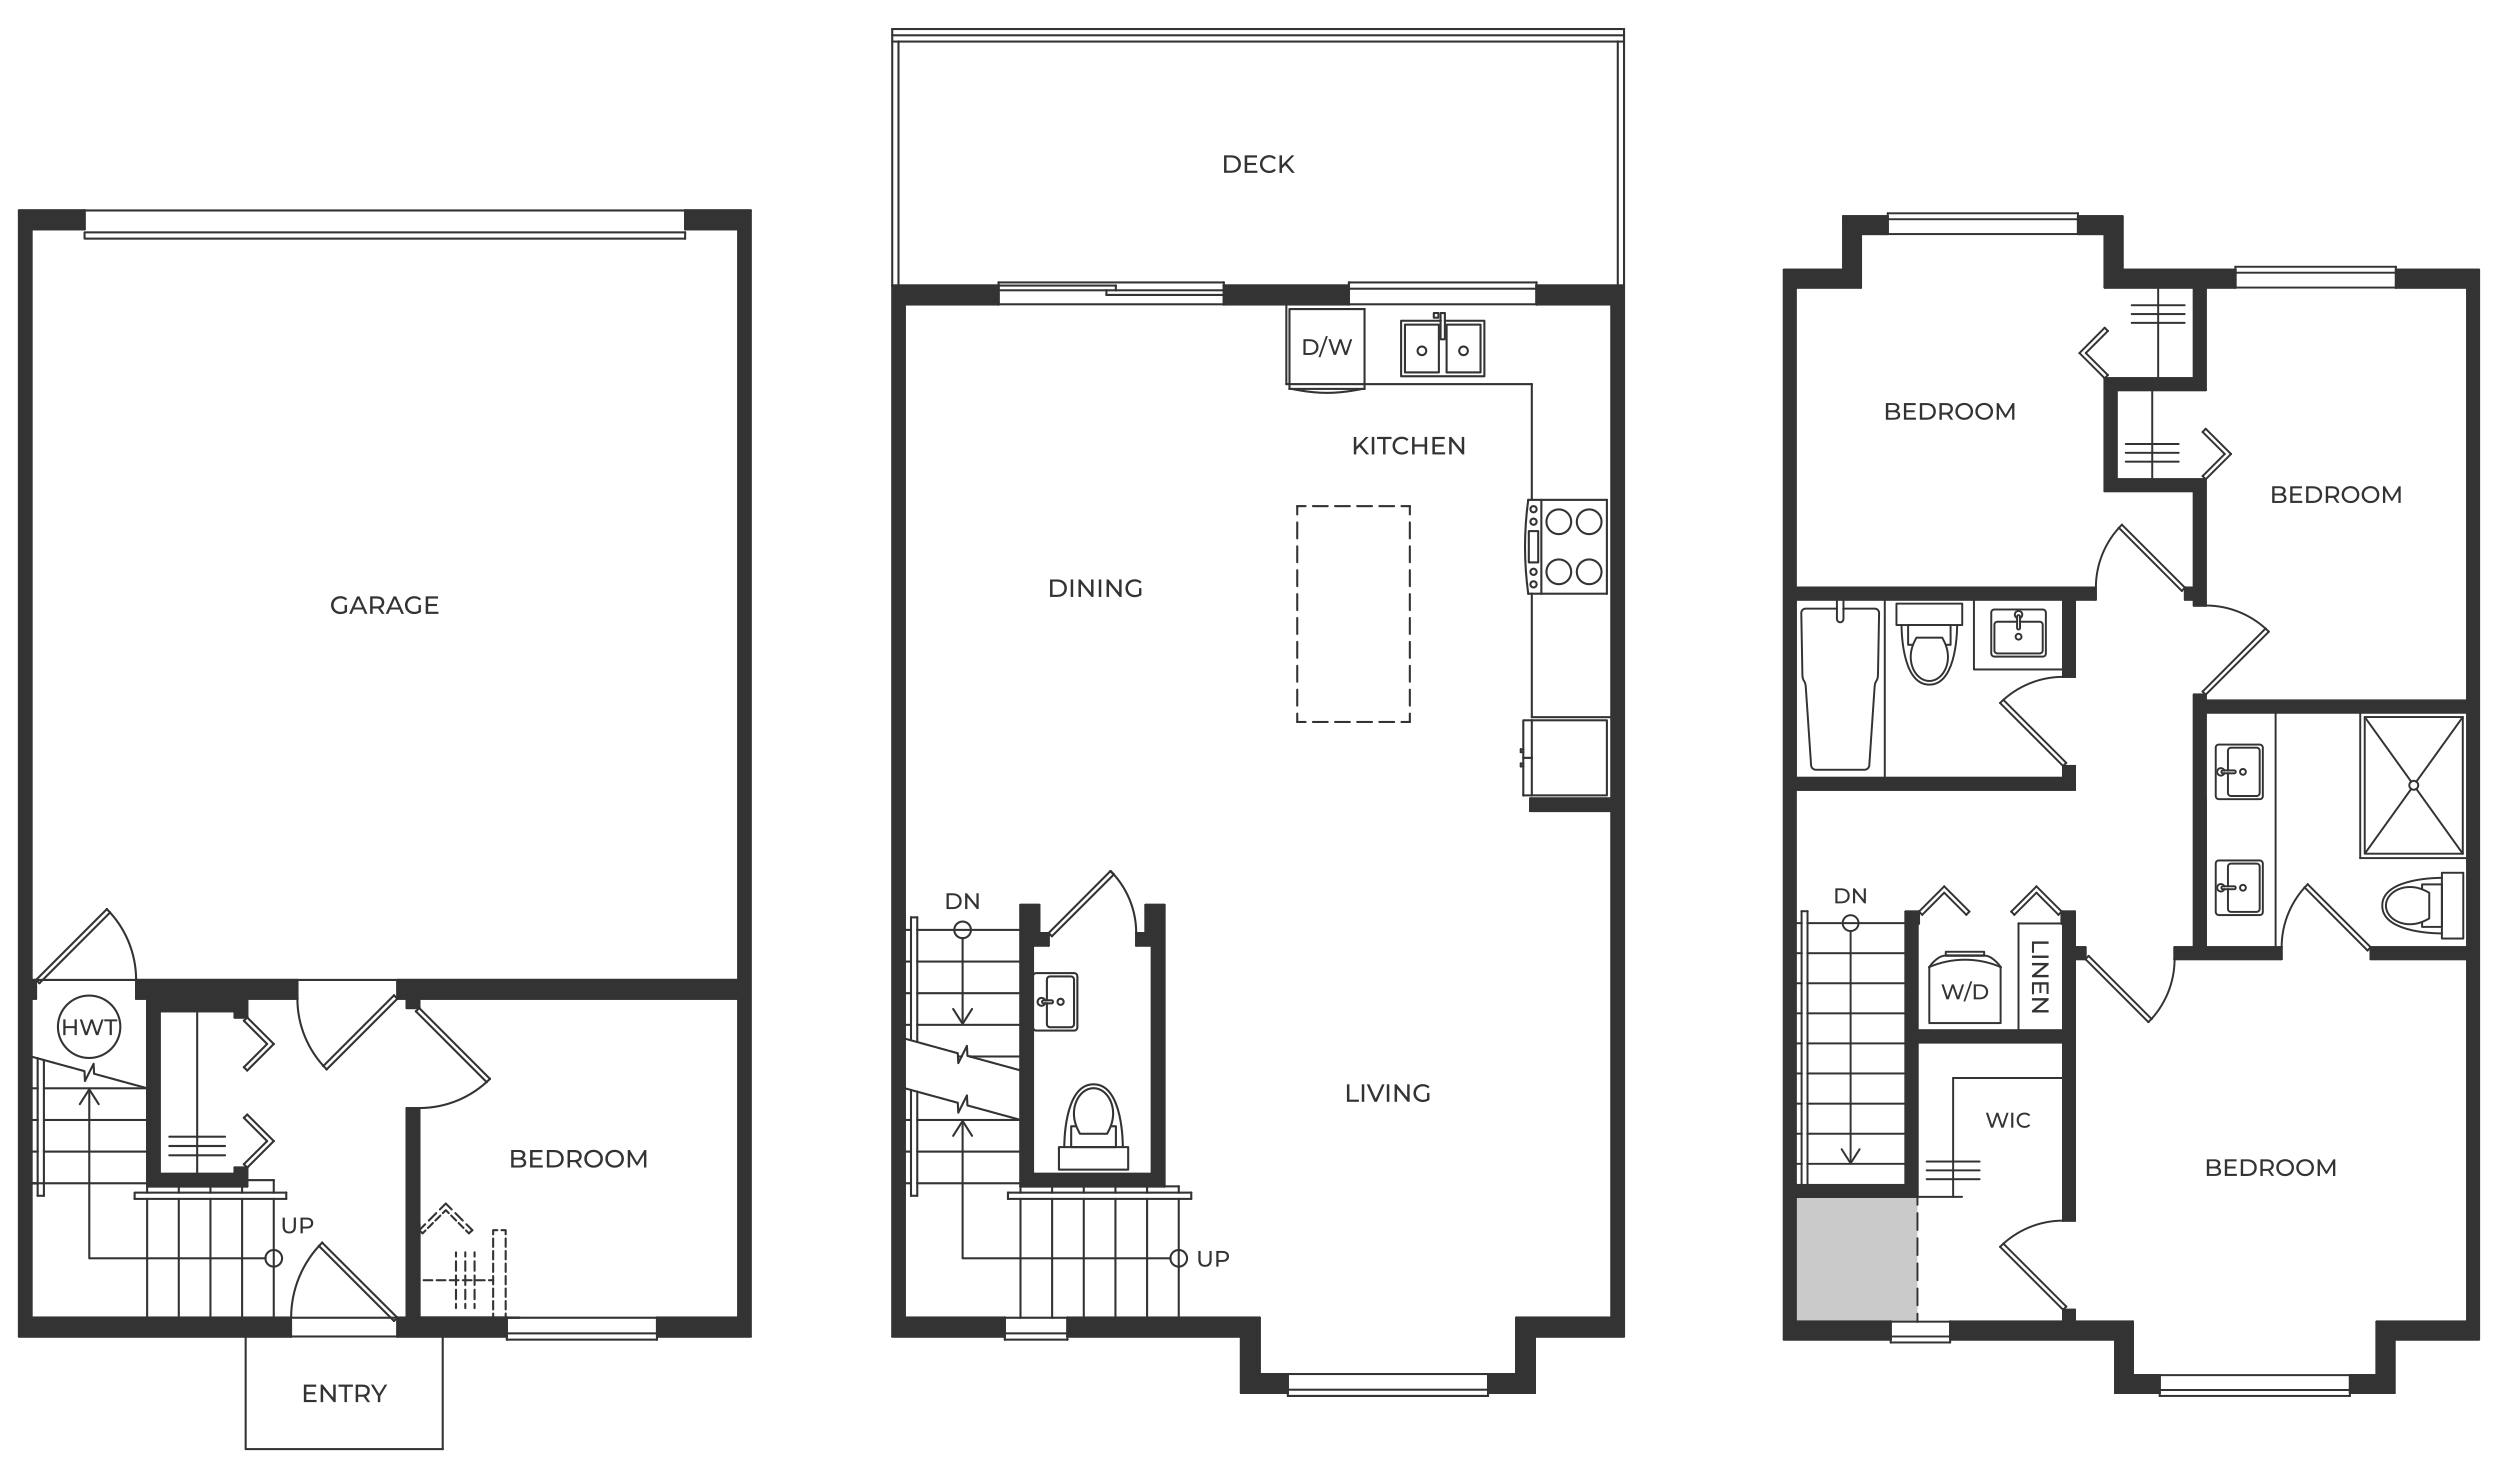 <?xml version="1.0" encoding="UTF-8"?>
<svg xmlns="http://www.w3.org/2000/svg" version="1.1" viewBox="0 0 1053.49 619.52">
  <!-- Generator: Adobe Illustrator 29.8.1, SVG Export Plug-In . SVG Version: 2.1.1 Build 2)  -->
  <defs>
    <style>
      .st0, .st1, .st2, .st3, .st4, .st5, .st6, .st7, .st8, .st9, .st10, .st11, .st12 {
        fill: none;
      }

      .st1 {
        stroke-dasharray: 4.41 2.2;
      }

      .st1, .st2, .st3, .st4, .st5, .st6, .st7, .st8, .st13, .st9, .st10, .st11, .st12 {
        stroke: #333;
        stroke-linecap: round;
        stroke-linejoin: round;
      }

      .st1, .st2, .st3, .st4, .st6, .st8, .st13, .st9, .st10, .st11, .st12 {
        stroke-width: .88px;
      }

      .st2 {
        stroke-dasharray: 4.41 2.2;
      }

      .st3 {
        stroke-dasharray: 3.51 1.76;
      }

      .st4 {
        stroke-dasharray: 2.96 1.48;
      }

      .st5 {
        stroke-dasharray: 7.06 3.53;
      }

      .st5, .st7 {
        stroke-width: .83px;
      }

      .st8 {
        stroke-dasharray: 6.22 3.11;
      }

      .st13, .st14 {
        fill: #333;
      }

      .st9 {
        stroke-dasharray: 3.99 2;
      }

      .st10 {
        stroke-dasharray: 3.67 1.84;
      }

      .st11 {
        stroke-dasharray: 6.71 3.36;
      }

      .st15 {
        fill: #cacaca;
      }

      .st12 {
        stroke-dasharray: 2.95 1.47;
      }
    </style>
  </defs>
  <g id="Layer_1">
    <line class="st6" x1="430.03" y1="391.85" x2="386.53" y2="391.85"/>
    <line class="st6" x1="681.73" y1="120.33" x2="681.73" y2="17.52"/>
    <line class="st6" x1="684.36" y1="120.33" x2="647.46" y2="120.33"/>
    <line class="st6" x1="568.42" y1="120.33" x2="515.7" y2="120.33"/>
    <line class="st6" x1="420.8" y1="120.33" x2="375.98" y2="120.33"/>
    <line class="st6" x1="679.09" y1="128.24" x2="647.46" y2="128.24"/>
    <line class="st6" x1="568.42" y1="128.24" x2="515.7" y2="128.24"/>
    <line class="st6" x1="420.8" y1="128.24" x2="381.26" y2="128.24"/>
    <line class="st6" x1="645.5" y1="161.87" x2="542.06" y2="161.87"/>
    <g>
      <line class="st6" x1="594.1" y1="213.28" x2="590.58" y2="213.28"/>
      <line class="st8" x1="587.48" y1="213.28" x2="551.72" y2="213.28"/>
      <line class="st6" x1="550.16" y1="213.28" x2="546.65" y2="213.28"/>
    </g>
    <line class="st6" x1="381.26" y1="555.29" x2="381.26" y2="128.24"/>
    <line class="st6" x1="679.09" y1="555.29" x2="679.09" y2="128.24"/>
    <line class="st6" x1="644.82" y1="341.76" x2="644.82" y2="336.49"/>
    <line class="st6" x1="542.06" y1="161.87" x2="542.06" y2="128.24"/>
    <line class="st6" x1="644.82" y1="336.49" x2="679.09" y2="336.49"/>
    <line class="st6" x1="644.82" y1="341.76" x2="679.09" y2="341.76"/>
    <g>
      <line class="st6" x1="546.65" y1="304.23" x2="550.16" y2="304.23"/>
      <line class="st8" x1="553.27" y1="304.23" x2="589.03" y2="304.23"/>
      <line class="st6" x1="590.58" y1="304.23" x2="594.1" y2="304.23"/>
    </g>
    <line class="st6" x1="645.5" y1="250.18" x2="645.5" y2="302.22"/>
    <g>
      <line class="st6" x1="594.1" y1="213.28" x2="594.1" y2="216.79"/>
      <line class="st11" x1="594.1" y1="220.15" x2="594.1" y2="299.03"/>
      <line class="st6" x1="594.1" y1="300.71" x2="594.1" y2="304.23"/>
    </g>
    <line class="st6" x1="645.5" y1="302.22" x2="679.09" y2="302.22"/>
    <line class="st6" x1="645.5" y1="161.87" x2="645.5" y2="210.64"/>
    <g>
      <line class="st6" x1="546.65" y1="213.28" x2="546.65" y2="216.79"/>
      <line class="st11" x1="546.65" y1="220.15" x2="546.65" y2="299.03"/>
      <line class="st6" x1="546.65" y1="300.71" x2="546.65" y2="304.23"/>
    </g>
    <line class="st6" x1="647.46" y1="120.33" x2="647.46" y2="128.24"/>
    <line class="st6" x1="568.42" y1="120.33" x2="568.42" y2="128.24"/>
    <line class="st6" x1="647.46" y1="120.33" x2="647.46" y2="119.01"/>
    <line class="st6" x1="647.46" y1="119.01" x2="568.42" y2="119.01"/>
    <line class="st6" x1="568.42" y1="119.01" x2="568.42" y2="120.33"/>
    <line class="st6" x1="647.46" y1="128.24" x2="568.42" y2="128.24"/>
    <line class="st6" x1="647.46" y1="121.65" x2="568.42" y2="121.65"/>
    <line class="st6" x1="375.98" y1="17.52" x2="684.36" y2="17.52"/>
    <line class="st6" x1="375.98" y1="563.2" x2="423.43" y2="563.2"/>
    <line class="st6" x1="449.8" y1="563.2" x2="522.92" y2="563.2"/>
    <line class="st6" x1="522.92" y1="586.93" x2="542.69" y2="586.93"/>
    <line class="st6" x1="627.05" y1="586.93" x2="646.82" y2="586.93"/>
    <line class="st6" x1="530.83" y1="579.02" x2="542.69" y2="579.02"/>
    <line class="st6" x1="627.05" y1="579.02" x2="638.91" y2="579.02"/>
    <line class="st6" x1="646.82" y1="563.2" x2="684.36" y2="563.2"/>
    <line class="st6" x1="381.26" y1="555.29" x2="423.43" y2="555.29"/>
    <line class="st6" x1="449.8" y1="555.29" x2="530.83" y2="555.29"/>
    <line class="st6" x1="430.03" y1="499.93" x2="490.66" y2="499.93"/>
    <line class="st6" x1="424.75" y1="502.57" x2="501.99" y2="502.57"/>
    <line class="st6" x1="424.75" y1="505.21" x2="501.99" y2="505.21"/>
    <line class="st6" x1="430.03" y1="381.31" x2="437.93" y2="381.31"/>
    <line class="st6" x1="482.75" y1="381.31" x2="490.66" y2="381.31"/>
    <line class="st6" x1="435.3" y1="494.66" x2="485.38" y2="494.66"/>
    <line class="st6" x1="435.3" y1="398.44" x2="441.89" y2="398.44"/>
    <line class="st6" x1="478.79" y1="398.44" x2="485.38" y2="398.44"/>
    <line class="st6" x1="437.93" y1="393.17" x2="441.89" y2="393.17"/>
    <line class="st6" x1="478.79" y1="393.17" x2="482.75" y2="393.17"/>
    <line class="st6" x1="638.91" y1="555.29" x2="679.09" y2="555.29"/>
    <line class="st6" x1="383.89" y1="503.89" x2="383.89" y2="459.28"/>
    <line class="st6" x1="383.89" y1="438.01" x2="383.89" y2="386.58"/>
    <line class="st6" x1="386.53" y1="503.89" x2="386.53" y2="460.02"/>
    <line class="st6" x1="386.53" y1="438.74" x2="386.53" y2="386.58"/>
    <line class="st6" x1="430.03" y1="555.29" x2="430.03" y2="505.21"/>
    <line class="st6" x1="430.03" y1="502.57" x2="430.03" y2="499.93"/>
    <line class="st6" x1="443.36" y1="555.29" x2="443.36" y2="505.21"/>
    <line class="st6" x1="443.36" y1="502.57" x2="443.36" y2="499.93"/>
    <line class="st6" x1="456.7" y1="555.29" x2="456.7" y2="505.21"/>
    <line class="st6" x1="456.7" y1="502.57" x2="456.7" y2="499.93"/>
    <line class="st6" x1="470.04" y1="555.29" x2="470.04" y2="505.21"/>
    <line class="st6" x1="470.04" y1="502.57" x2="470.04" y2="499.93"/>
    <line class="st6" x1="496.72" y1="555.29" x2="496.72" y2="505.21"/>
    <line class="st6" x1="496.72" y1="502.57" x2="496.72" y2="499.93"/>
    <line class="st6" x1="424.75" y1="505.21" x2="424.75" y2="502.57"/>
    <line class="st6" x1="386.53" y1="503.89" x2="383.89" y2="503.89"/>
    <line class="st6" x1="430.03" y1="471.94" x2="386.53" y2="471.94"/>
    <line class="st6" x1="383.89" y1="471.94" x2="381.26" y2="471.94"/>
    <line class="st6" x1="430.03" y1="445.21" x2="408.63" y2="445.21"/>
    <line class="st6" x1="405.22" y1="445.21" x2="403.72" y2="445.21"/>
    <line class="st6" x1="430.03" y1="431.87" x2="386.53" y2="431.87"/>
    <line class="st6" x1="383.89" y1="431.87" x2="381.26" y2="431.87"/>
    <line class="st6" x1="430.03" y1="418.53" x2="386.53" y2="418.53"/>
    <line class="st6" x1="383.89" y1="418.53" x2="381.26" y2="418.53"/>
    <line class="st6" x1="430.03" y1="405.19" x2="386.53" y2="405.19"/>
    <line class="st6" x1="383.89" y1="405.19" x2="381.26" y2="405.19"/>
    <line class="st6" x1="386.53" y1="386.58" x2="383.89" y2="386.58"/>
    <path class="st6" d="M478.79,393.14c0-9.78-3.89-19.16-10.8-26.08"/>
    <line class="st6" x1="467.93" y1="367.07" x2="469.36" y2="368.5"/>
    <line class="st6" x1="441.89" y1="393.17" x2="443.26" y2="394.54"/>
    <line class="st6" x1="443.26" y1="394.54" x2="469.36" y2="368.5"/>
    <line class="st6" x1="441.89" y1="393.17" x2="467.93" y2="367.07"/>
    <polyline class="st6" points="430.03 471.94 407.67 465.82 407.46 461.6 403.82 468.88 403.61 464.71 381.26 458.6"/>
    <line class="st6" x1="501.99" y1="505.21" x2="501.99" y2="502.57"/>
    <line class="st6" x1="627.05" y1="588.24" x2="627.05" y2="586.93"/>
    <line class="st6" x1="542.69" y1="585.61" x2="627.05" y2="585.61"/>
    <line class="st6" x1="542.69" y1="579.02" x2="627.05" y2="579.02"/>
    <line class="st6" x1="542.69" y1="588.24" x2="627.05" y2="588.24"/>
    <line class="st6" x1="383.89" y1="391.85" x2="381.26" y2="391.85"/>
    <line class="st6" x1="435.3" y1="398.44" x2="435.3" y2="494.66"/>
    <line class="st6" x1="485.38" y1="398.44" x2="485.38" y2="494.66"/>
    <line class="st6" x1="490.66" y1="381.31" x2="490.66" y2="499.93"/>
    <line class="st6" x1="482.75" y1="381.31" x2="482.75" y2="393.17"/>
    <line class="st6" x1="430.03" y1="485.28" x2="386.53" y2="485.28"/>
    <line class="st6" x1="430.03" y1="498.62" x2="386.53" y2="498.62"/>
    <line class="st6" x1="383.89" y1="498.62" x2="381.26" y2="498.62"/>
    <line class="st6" x1="383.89" y1="485.28" x2="381.26" y2="485.28"/>
    <line class="st6" x1="430.03" y1="499.93" x2="430.03" y2="381.31"/>
    <line class="st6" x1="437.93" y1="393.17" x2="437.93" y2="381.31"/>
    <line class="st6" x1="441.89" y1="398.44" x2="441.89" y2="393.17"/>
    <line class="st6" x1="478.79" y1="398.44" x2="478.79" y2="393.17"/>
    <line class="st6" x1="449.8" y1="563.2" x2="449.8" y2="555.29"/>
    <line class="st6" x1="423.43" y1="563.2" x2="423.43" y2="555.29"/>
    <line class="st6" x1="449.8" y1="563.2" x2="449.8" y2="564.52"/>
    <line class="st6" x1="449.8" y1="564.52" x2="423.43" y2="564.52"/>
    <line class="st6" x1="423.43" y1="564.52" x2="423.43" y2="563.2"/>
    <line class="st6" x1="449.8" y1="555.29" x2="423.43" y2="555.29"/>
    <line class="st6" x1="449.8" y1="561.88" x2="423.43" y2="561.88"/>
    <line class="st6" x1="378.62" y1="120.33" x2="378.62" y2="17.52"/>
    <line class="st6" x1="515.7" y1="120.33" x2="515.7" y2="128.24"/>
    <line class="st6" x1="420.8" y1="128.24" x2="420.8" y2="120.33"/>
    <line class="st6" x1="515.7" y1="120.33" x2="515.7" y2="119.01"/>
    <line class="st6" x1="515.7" y1="119.01" x2="420.8" y2="119.01"/>
    <line class="st6" x1="420.8" y1="119.01" x2="420.8" y2="120.33"/>
    <line class="st6" x1="515.7" y1="128.24" x2="420.8" y2="128.24"/>
    <line class="st6" x1="466.25" y1="122.33" x2="466.25" y2="124.28"/>
    <line class="st6" x1="470.2" y1="120.33" x2="470.2" y2="122.33"/>
    <line class="st6" x1="470.2" y1="120.33" x2="420.8" y2="120.33"/>
    <line class="st6" x1="515.7" y1="122.33" x2="420.8" y2="122.33"/>
    <line class="st6" x1="515.7" y1="124.28" x2="466.25" y2="124.28"/>
    <line class="st6" x1="646.82" y1="586.93" x2="646.82" y2="563.2"/>
    <line class="st6" x1="638.91" y1="579.02" x2="638.91" y2="555.29"/>
    <line class="st6" x1="522.92" y1="586.93" x2="522.92" y2="563.2"/>
    <line class="st6" x1="530.83" y1="579.02" x2="530.83" y2="555.29"/>
    <line class="st6" x1="627.05" y1="579.02" x2="627.05" y2="586.93"/>
    <line class="st6" x1="542.69" y1="579.02" x2="542.69" y2="586.93"/>
    <line class="st6" x1="542.69" y1="588.24" x2="542.69" y2="586.93"/>
    <polyline class="st6" points="430.03 451.06 407.67 444.94 407.46 440.73 403.82 448 403.61 443.84 381.26 437.67"/>
    <line class="st6" x1="490.66" y1="499.93" x2="496.72" y2="499.93"/>
    <line class="st6" x1="483.38" y1="555.29" x2="483.38" y2="505.21"/>
    <line class="st6" x1="483.38" y1="502.57" x2="483.38" y2="499.93"/>
    <line class="st6" x1="375.98" y1="14.88" x2="684.36" y2="14.88"/>
    <line class="st6" x1="375.98" y1="12.24" x2="684.36" y2="12.24"/>
    <g>
      <path class="st6" d="M441.16,421.52v-8.75c0-.72.58-1.3,1.3-1.3h8.83c.72,0,1.3.58,1.3,1.3v18.81c0,.72-.58,1.3-1.3,1.3h-8.83c-.72,0-1.3-.58-1.3-1.3v-8.75"/>
      <rect class="st6" x="435.3" y="410.06" width="18.7" height="24.22" rx="1.3" ry="1.3"/>
      <path class="st6" d="M446.93,420.86c-.72,0-1.3.58-1.3,1.3,0,.72.58,1.3,1.3,1.3s1.3-.58,1.3-1.3-.58-1.3-1.3-1.3h0Z"/>
      <path class="st6" d="M439.78,421.52h3.3c.36,0,.65.29.65.65s-.29.65-.65.65h-3.3c-.36,0-.65-.29-.65-.65,0-.36.29-.65.65-.65Z"/>
      <path class="st6" d="M440.42,422.82c-.17.39-.48.71-.87.88-.84.36-1.82-.03-2.18-.87-.36-.84.03-1.82.87-2.18s1.82.03,2.18.87"/>
    </g>
    <g>
      <path class="st6" d="M448.49,483.39s-.36-26.46,12.23-26.46c.03,0,.06,0,.1,0s.06,0,.1,0c12.59,0,12.23,26.46,12.23,26.46"/>
      <path class="st6" d="M469.07,469.25c0-5.91-3.7-10.69-8.26-10.69-4.56,0-8.26,4.79-8.26,10.69,0,3.03.98,5.76,2.54,8.52h11.44c1.56-2.76,2.54-5.49,2.54-8.52"/>
      <rect class="st6" x="446.23" y="483.39" width="29.18" height="9.48"/>
      <polyline class="st6" points="453.33 474.6 451.39 474.6 451.39 483.39 470.24 483.39 470.24 474.6 468.31 474.6"/>
    </g>
    <g>
      <line class="st6" x1="677.14" y1="210.64" x2="677.14" y2="250.18"/>
      <polyline class="st6" points="677.14 210.64 649.52 210.64 649.52 250.18 677.14 250.18"/>
      <path class="st6" d="M656.88,225.09c2.88,0,5.22-2.34,5.22-5.22,0-2.88-2.34-5.22-5.22-5.22-2.88,0-5.22,2.34-5.22,5.22,0,2.88,2.34,5.22,5.22,5.22"/>
      <path class="st6" d="M656.88,246.18c2.88,0,5.22-2.34,5.22-5.22,0-2.88-2.34-5.22-5.22-5.22-2.88,0-5.22,2.34-5.22,5.22,0,2.88,2.34,5.22,5.22,5.22"/>
      <path class="st6" d="M669.67,246.18c2.88,0,5.22-2.34,5.22-5.22,0-2.88-2.34-5.22-5.22-5.22-2.88,0-5.22,2.34-5.22,5.22s2.34,5.22,5.22,5.22"/>
      <path class="st6" d="M669.67,225.09c2.88,0,5.22-2.34,5.22-5.22,0-2.88-2.34-5.22-5.22-5.22-2.88,0-5.22,2.34-5.22,5.22,0,2.88,2.34,5.22,5.22,5.22"/>
      <path class="st6" d="M643.99,250.18c-1.8-13.23-1.8-26.31,0-39.54"/>
      <rect class="st6" x="644.24" y="223.81" width="3.95" height="13.18"/>
      <path class="st6" d="M647.54,214.58c0-.73-.59-1.32-1.32-1.32s-1.32.59-1.32,1.32.59,1.32,1.32,1.32c.73,0,1.32-.59,1.32-1.32h0Z"/>
      <path class="st6" d="M647.54,219.84c0-.73-.59-1.32-1.32-1.32-.73,0-1.32.59-1.32,1.32,0,.73.59,1.32,1.32,1.32.73,0,1.32-.59,1.32-1.32h0Z"/>
      <path class="st6" d="M647.54,240.97c0-.73-.59-1.32-1.32-1.32s-1.32.59-1.32,1.32.59,1.32,1.32,1.32,1.32-.59,1.32-1.32h0Z"/>
      <path class="st6" d="M647.54,246.24c0-.73-.59-1.32-1.32-1.32s-1.32.59-1.32,1.32.59,1.32,1.32,1.32c.73,0,1.32-.59,1.32-1.32h0Z"/>
      <line class="st6" x1="643.99" y1="250.18" x2="649.52" y2="250.18"/>
      <line class="st6" x1="643.99" y1="210.64" x2="649.52" y2="210.64"/>
    </g>
    <g>
      <polyline class="st6" points="608.87 135.17 625.51 135.17 625.51 158.56 590.42 158.56 590.42 135.17 607.05 135.17"/>
      <path class="st6" d="M601.01,147.84c0-1-.81-1.82-1.82-1.82-1,0-1.82.81-1.82,1.82s.81,1.82,1.82,1.82,1.82-.81,1.82-1.82h0Z"/>
      <rect class="st6" x="592.04" y="136.79" width="14.3" height="20.14"/>
      <path class="st6" d="M618.55,147.84c0-1-.81-1.82-1.82-1.82s-1.82.81-1.82,1.82.81,1.82,1.82,1.82,1.82-.81,1.82-1.82h0Z"/>
      <rect class="st6" x="609.59" y="136.79" width="14.3" height="20.14"/>
      <rect class="st6" x="604.2" y="131.92" width="1.95" height="1.95"/>
      <rect class="st6" x="607.05" y="131.92" width="1.82" height="11.05"/>
    </g>
    <g>
      <path class="st14" d="M549.26,142.95h2.79c.7,0,1.32.14,1.86.42.54.28.96.67,1.26,1.17s.45,1.08.45,1.72-.15,1.22-.45,1.72c-.3.5-.72.89-1.26,1.17-.54.28-1.16.42-1.86.42h-2.79v-6.61ZM551.99,148.74c.54,0,1.01-.1,1.41-.31.41-.21.72-.5.94-.87.22-.38.33-.81.33-1.3s-.11-.92-.33-1.3c-.22-.37-.53-.67-.94-.87-.41-.21-.88-.31-1.41-.31h-1.79v4.97h1.79Z"/>
      <path class="st14" d="M558.73,141.61h.82l-3.12,8.9h-.82l3.12-8.9Z"/>
      <path class="st14" d="M569.82,142.95l-2.21,6.61h-.99l-1.8-5.28-1.8,5.28h-1.01l-2.21-6.61h.97l1.79,5.38,1.86-5.38h.87l1.82,5.4,1.82-5.4h.9Z"/>
    </g>
    <g>
      <polyline class="st6" points="575.01 163.88 575.01 158.6 575.01 135.51 575.01 130.24"/>
      <polyline class="st6" points="543.38 163.88 543.38 158.6 543.38 135.51 543.38 130.24 547.6 130.24 570.69 130.24 575.01 130.24"/>
      <line class="st6" x1="543.38" y1="163.88" x2="575.01" y2="163.88"/>
      <path class="st6" d="M574.04,163.88s-7.4,1.68-14.84,1.68c-7.45,0-14.84-1.68-14.84-1.68"/>
    </g>
    <g>
      <polyline class="st6" points="645.5 303.54 677.14 303.54 677.14 335.17 645.5 335.17 645.5 303.54"/>
      <g>
        <line class="st6" x1="641.91" y1="315.78" x2="640.85" y2="315.78"/>
        <line class="st6" x1="640.85" y1="316.96" x2="641.91" y2="316.96"/>
        <line class="st6" x1="640.85" y1="315.78" x2="640.85" y2="316.96"/>
        <line class="st6" x1="641.91" y1="319.36" x2="645.5" y2="319.36"/>
        <path class="st6" d="M645.5,335.17"/>
        <path class="st6" d="M645.5,303.54"/>
        <line class="st6" x1="645.5" y1="335.17" x2="641.91" y2="335.17"/>
        <polyline class="st6" points="641.91 335.17 641.91 303.54 645.5 303.54"/>
        <line class="st6" x1="641.91" y1="322.94" x2="640.85" y2="322.94"/>
        <line class="st6" x1="640.85" y1="321.77" x2="641.91" y2="321.77"/>
        <line class="st6" x1="640.85" y1="322.94" x2="640.85" y2="321.77"/>
      </g>
    </g>
    <line class="st6" x1="375.98" y1="12.24" x2="375.98" y2="120.33"/>
    <line class="st6" x1="684.36" y1="12.24" x2="684.36" y2="120.33"/>
    <g>
      <line class="st6" x1="405.64" y1="395.37" x2="405.64" y2="430.81"/>
      <path class="st14" d="M401.42,424.81c.2-.13.48-.07.61.13l3.61,5.67,3.61-5.67c.13-.2.4-.27.61-.13.2.13.26.4.13.61l-3.98,6.25c-.08.13-.22.2-.37.2s-.29-.08-.37-.2l-3.98-6.25c-.05-.07-.07-.15-.07-.24,0-.15.07-.29.2-.37Z"/>
    </g>
    <circle class="st6" cx="405.64" cy="391.85" r="3.51"/>
    <g>
      <polyline class="st6" points="493.2 530.25 405.64 530.25 405.64 472.99"/>
      <path class="st14" d="M409.86,479c-.2.13-.48.07-.61-.13l-3.61-5.67-3.61,5.67c-.13.2-.4.27-.61.13-.2-.13-.26-.4-.13-.61l3.98-6.25c.08-.13.22-.2.37-.2s.29.08.37.2l3.98,6.25c.05.07.07.15.07.24,0,.15-.07.29-.2.37Z"/>
    </g>
    <circle class="st6" cx="496.72" cy="530.25" r="3.51"/>
    <g>
      <path class="st14" d="M505.72,533.09c-.49-.51-.74-1.23-.74-2.18v-3.77h.95v3.74c0,1.42.62,2.13,1.87,2.13.61,0,1.07-.17,1.39-.53.32-.35.48-.89.48-1.61v-3.74h.92v3.77c0,.96-.25,1.68-.74,2.19-.49.5-1.18.75-2.07.75s-1.57-.25-2.07-.76Z"/>
      <path class="st14" d="M517.16,527.75c.49.41.74.98.74,1.7s-.25,1.29-.74,1.7-1.17.62-2.03.62h-1.64v2.01h-.95v-6.64h2.59c.86,0,1.54.21,2.03.62ZM516.48,530.55c.32-.26.47-.62.47-1.11s-.16-.85-.47-1.1c-.32-.26-.77-.38-1.38-.38h-1.61v2.98h1.61c.6,0,1.06-.13,1.38-.38Z"/>
    </g>
    <g>
      <path class="st14" d="M398.87,376.43h2.8c.7,0,1.32.14,1.87.42s.97.67,1.27,1.17c.3.5.45,1.08.45,1.73s-.15,1.23-.45,1.73-.72.89-1.27,1.17-1.17.42-1.87.42h-2.8v-6.64ZM401.61,382.24c.54,0,1.01-.1,1.42-.31.41-.21.72-.5.94-.88.22-.38.33-.81.33-1.3s-.11-.93-.33-1.3c-.22-.38-.54-.67-.94-.88s-.88-.31-1.42-.31h-1.79v4.99h1.79Z"/>
      <path class="st14" d="M412.41,376.43v6.64h-.78l-3.98-4.95v4.95h-.95v-6.64h.78l3.98,4.95v-4.95h.95Z"/>
    </g>
    <rect class="st15" x="756.67" y="504.35" width="51.34" height="52.59"/>
    <line class="st7" x1="929.47" y1="399.17" x2="929.47" y2="336.56"/>
    <line class="st7" x1="1039.67" y1="295.24" x2="929.47" y2="295.24"/>
    <line class="st7" x1="751.67" y1="113.67" x2="776.71" y2="113.67"/>
    <line class="st7" x1="808.01" y1="389.15" x2="808.01" y2="434.23"/>
    <line class="st7" x1="808.01" y1="439.24" x2="808.01" y2="504.35"/>
    <line class="st7" x1="878.79" y1="404.18" x2="874.38" y2="404.18"/>
    <line class="st7" x1="869.37" y1="389.15" x2="868.77" y2="389.15"/>
    <line class="st7" x1="808.66" y1="389.15" x2="808.01" y2="389.15"/>
    <line class="st7" x1="869.37" y1="434.23" x2="808.01" y2="434.23"/>
    <line class="st7" x1="869.37" y1="439.24" x2="808.01" y2="439.24"/>
    <line class="st7" x1="1001.5" y1="556.94" x2="1039.67" y2="556.94"/>
    <line class="st7" x1="1009.01" y1="564.45" x2="1044.67" y2="564.45"/>
    <line class="st7" x1="756.67" y1="556.94" x2="796.74" y2="556.94"/>
    <line class="st7" x1="878.79" y1="404.18" x2="878.79" y2="399.17"/>
    <line class="st7" x1="821.79" y1="556.94" x2="898.82" y2="556.94"/>
    <line class="st7" x1="756.67" y1="121.18" x2="784.22" y2="121.18"/>
    <line class="st7" x1="886.9" y1="121.18" x2="942" y2="121.18"/>
    <line class="st7" x1="1009.61" y1="121.18" x2="1039.67" y2="121.18"/>
    <line class="st7" x1="869.37" y1="389.15" x2="869.37" y2="434.23"/>
    <line class="st7" x1="850.59" y1="389.15" x2="850.59" y2="434.23"/>
    <line class="st7" x1="869.37" y1="439.24" x2="869.37" y2="514.37"/>
    <line class="st7" x1="961.43" y1="404.18" x2="916.35" y2="404.18"/>
    <line class="st7" x1="874.38" y1="384.14" x2="874.38" y2="399.17"/>
    <line class="st7" x1="874.38" y1="404.18" x2="874.38" y2="514.37"/>
    <line class="st7" x1="874.38" y1="551.93" x2="874.38" y2="556.94"/>
    <line class="st7" x1="803.01" y1="384.14" x2="808.66" y2="384.14"/>
    <line class="st7" x1="756.67" y1="332.8" x2="874.38" y2="332.8"/>
    <line class="st7" x1="756.67" y1="327.79" x2="869.37" y2="327.79"/>
    <line class="st7" x1="756.67" y1="252.66" x2="869.37" y2="252.66"/>
    <line class="st7" x1="874.38" y1="252.66" x2="883.14" y2="252.66"/>
    <line class="st7" x1="920.71" y1="252.66" x2="924.47" y2="252.66"/>
    <line class="st7" x1="869.37" y1="285.22" x2="874.38" y2="285.22"/>
    <line class="st7" x1="869.37" y1="322.78" x2="874.38" y2="322.78"/>
    <line class="st7" x1="756.67" y1="247.65" x2="883.14" y2="247.65"/>
    <line class="st7" x1="920.71" y1="247.65" x2="924.47" y2="247.65"/>
    <line class="st7" x1="874.38" y1="399.17" x2="878.79" y2="399.17"/>
    <line class="st7" x1="929.47" y1="300.24" x2="929.47" y2="399.17"/>
    <line class="st7" x1="958.93" y1="300.24" x2="958.93" y2="399.17"/>
    <line class="st7" x1="874.38" y1="332.8" x2="874.38" y2="322.78"/>
    <line class="st7" x1="869.37" y1="327.79" x2="869.37" y2="322.78"/>
    <line class="st7" x1="961.43" y1="399.17" x2="929.47" y2="399.17"/>
    <path class="st7" d="M972.48,372.6c-7.04,7.04-11,16.59-11,26.54"/>
    <line class="st7" x1="997.64" y1="400.52" x2="971.1" y2="373.92"/>
    <line class="st7" x1="999" y1="399.17" x2="972.45" y2="372.62"/>
    <line class="st7" x1="999" y1="399.17" x2="997.64" y2="400.52"/>
    <line class="st7" x1="999" y1="399.17" x2="1039.67" y2="399.17"/>
    <line class="st7" x1="1039.67" y1="300.24" x2="929.47" y2="300.24"/>
    <line class="st7" x1="916.35" y1="404.18" x2="916.35" y2="399.17"/>
    <line class="st7" x1="916.35" y1="399.17" x2="924.47" y2="399.17"/>
    <line class="st7" x1="874.38" y1="285.22" x2="874.38" y2="252.66"/>
    <line class="st7" x1="929.47" y1="292.73" x2="924.47" y2="292.73"/>
    <path class="st7" d="M956.04,266.16c-7.04-7.04-16.59-11-26.54-11"/>
    <line class="st7" x1="928.17" y1="291.43" x2="954.72" y2="264.83"/>
    <line class="st7" x1="929.47" y1="292.73" x2="956.07" y2="266.19"/>
    <line class="st7" x1="929.47" y1="292.73" x2="928.17" y2="291.43"/>
    <line class="st7" x1="1039.67" y1="404.18" x2="999" y2="404.18"/>
    <line class="st7" x1="999" y1="404.18" x2="999" y2="399.17"/>
    <line class="st7" x1="869.37" y1="285.22" x2="869.37" y2="252.66"/>
    <line class="st7" x1="751.67" y1="564.45" x2="796.74" y2="564.45"/>
    <line class="st7" x1="821.79" y1="564.45" x2="891.31" y2="564.45"/>
    <line class="st7" x1="756.67" y1="556.94" x2="756.67" y2="121.18"/>
    <line class="st7" x1="994.59" y1="361.6" x2="994.59" y2="300.24"/>
    <line class="st7" x1="1037.81" y1="302.15" x2="1018.23" y2="329.4"/>
    <line class="st7" x1="996.49" y1="302.15" x2="1016.08" y2="329.4"/>
    <path class="st7" d="M1017.15,332.8c1.04,0,1.88-.84,1.88-1.88s-.84-1.88-1.88-1.88-1.88.84-1.88,1.88.84,1.88,1.88,1.88"/>
    <line class="st7" x1="1018.23" y1="332.45" x2="1037.81" y2="359.75"/>
    <polyline class="st7" points="1016.08 332.45 996.49 359.75 996.49 302.15 1037.81 302.15 1037.81 359.75 996.49 359.75"/>
    <line class="st7" x1="994.59" y1="361.6" x2="1039.67" y2="361.6"/>
    <line class="st7" x1="869.37" y1="551.93" x2="869.37" y2="556.94"/>
    <path class="st7" d="M869.4,285.22c-9.96,0-19.5,3.96-26.54,11"/>
    <line class="st7" x1="870.72" y1="321.48" x2="844.18" y2="294.89"/>
    <line class="st7" x1="869.37" y1="322.78" x2="842.82" y2="296.24"/>
    <line class="st7" x1="869.37" y1="322.78" x2="870.72" y2="321.48"/>
    <path class="st7" d="M905.36,430.7c7.04-7.04,11-16.59,11-26.54"/>
    <line class="st7" x1="880.14" y1="402.82" x2="906.69" y2="429.42"/>
    <line class="st7" x1="878.79" y1="404.18" x2="905.33" y2="430.72"/>
    <line class="st7" x1="878.79" y1="404.18" x2="880.14" y2="402.82"/>
    <line class="st7" x1="868.77" y1="384.14" x2="868.77" y2="389.15"/>
    <line class="st7" x1="808.66" y1="389.15" x2="808.66" y2="384.14"/>
    <line class="st7" x1="868.77" y1="384.14" x2="858.15" y2="373.52"/>
    <line class="st7" x1="858.15" y1="373.52" x2="847.53" y2="384.14"/>
    <line class="st7" x1="867.42" y1="385.49" x2="858.15" y2="376.18"/>
    <line class="st7" x1="858.15" y1="376.18" x2="848.83" y2="385.49"/>
    <line class="st7" x1="868.77" y1="384.14" x2="867.42" y2="385.49"/>
    <line class="st7" x1="847.53" y1="384.14" x2="848.83" y2="385.49"/>
    <line class="st7" x1="829.9" y1="384.14" x2="828.6" y2="385.49"/>
    <line class="st7" x1="808.66" y1="384.14" x2="810.02" y2="385.49"/>
    <line class="st7" x1="819.28" y1="376.18" x2="828.6" y2="385.49"/>
    <line class="st7" x1="810.02" y1="385.49" x2="819.28" y2="376.18"/>
    <line class="st7" x1="819.28" y1="373.52" x2="829.9" y2="384.14"/>
    <line class="st7" x1="808.66" y1="384.14" x2="819.28" y2="373.52"/>
    <line class="st7" x1="869.37" y1="551.93" x2="874.38" y2="551.93"/>
    <line class="st7" x1="874.38" y1="514.37" x2="869.37" y2="514.37"/>
    <line class="st7" x1="1039.67" y1="121.18" x2="1039.67" y2="556.94"/>
    <line class="st7" x1="894.41" y1="113.67" x2="942" y2="113.67"/>
    <line class="st7" x1="1009.61" y1="113.67" x2="1044.67" y2="113.67"/>
    <polyline class="st7" points="869.37 282.11 831.81 282.11 831.81 252.66"/>
    <line class="st7" x1="883.14" y1="252.66" x2="883.14" y2="247.65"/>
    <line class="st7" x1="803.01" y1="504.35" x2="761.68" y2="504.35"/>
    <line class="st7" x1="759.18" y1="504.35" x2="756.67" y2="504.35"/>
    <path class="st7" d="M894.19,221.08c-7.04,7.04-11,16.59-11,26.54"/>
    <line class="st7" x1="919.41" y1="249.01" x2="892.86" y2="222.41"/>
    <line class="st7" x1="920.71" y1="247.65" x2="894.16" y2="221.11"/>
    <line class="st7" x1="920.71" y1="247.65" x2="919.41" y2="249.01"/>
    <line class="st7" x1="808.01" y1="504.35" x2="756.67" y2="504.35"/>
    <line class="st7" x1="808.01" y1="504.35" x2="826.8" y2="504.35"/>
    <line class="st7" x1="869.37" y1="389.15" x2="850.59" y2="389.15"/>
    <line class="st7" x1="823.04" y1="454.26" x2="869.37" y2="454.26"/>
    <path class="st7" d="M869.4,514.37c-9.96,0-19.5,3.96-26.54,11"/>
    <line class="st7" x1="870.72" y1="550.58" x2="844.18" y2="524.03"/>
    <line class="st7" x1="869.37" y1="551.93" x2="842.82" y2="525.39"/>
    <line class="st7" x1="869.37" y1="551.93" x2="870.72" y2="550.58"/>
    <line class="st7" x1="821.79" y1="564.45" x2="821.79" y2="556.94"/>
    <line class="st7" x1="796.74" y1="564.45" x2="796.74" y2="556.94"/>
    <line class="st7" x1="821.79" y1="564.45" x2="821.79" y2="565.71"/>
    <line class="st7" x1="821.79" y1="565.71" x2="796.74" y2="565.71"/>
    <line class="st7" x1="796.74" y1="565.71" x2="796.74" y2="564.45"/>
    <line class="st7" x1="821.79" y1="556.94" x2="796.74" y2="556.94"/>
    <line class="st7" x1="821.79" y1="563.2" x2="796.74" y2="563.2"/>
    <line class="st7" x1="759.18" y1="499.34" x2="759.18" y2="383.99"/>
    <line class="st7" x1="761.68" y1="499.34" x2="761.68" y2="383.99"/>
    <line class="st7" x1="803.01" y1="384.14" x2="803.01" y2="499.34"/>
    <line class="st7" x1="761.68" y1="383.99" x2="759.18" y2="383.99"/>
    <line class="st7" x1="803.01" y1="499.34" x2="756.67" y2="499.34"/>
    <line class="st7" x1="803.01" y1="389" x2="761.68" y2="389"/>
    <line class="st7" x1="803.01" y1="401.67" x2="761.68" y2="401.67"/>
    <line class="st7" x1="803.01" y1="414.34" x2="761.68" y2="414.34"/>
    <line class="st7" x1="803.01" y1="427.02" x2="761.68" y2="427.02"/>
    <line class="st7" x1="803.01" y1="439.69" x2="761.68" y2="439.69"/>
    <line class="st7" x1="803.01" y1="452.36" x2="761.68" y2="452.36"/>
    <line class="st7" x1="803.01" y1="465.08" x2="761.68" y2="465.08"/>
    <line class="st7" x1="803.01" y1="477.75" x2="761.68" y2="477.75"/>
    <line class="st7" x1="803.01" y1="490.43" x2="761.68" y2="490.43"/>
    <line class="st7" x1="759.18" y1="389" x2="756.67" y2="389"/>
    <line class="st7" x1="759.18" y1="401.67" x2="756.67" y2="401.67"/>
    <line class="st7" x1="759.18" y1="414.34" x2="756.67" y2="414.34"/>
    <line class="st7" x1="759.18" y1="427.02" x2="756.67" y2="427.02"/>
    <line class="st7" x1="759.18" y1="439.69" x2="756.67" y2="439.69"/>
    <line class="st7" x1="759.18" y1="452.36" x2="756.67" y2="452.36"/>
    <line class="st7" x1="759.18" y1="465.08" x2="756.67" y2="465.08"/>
    <line class="st7" x1="759.18" y1="477.75" x2="756.67" y2="477.75"/>
    <line class="st7" x1="759.18" y1="490.43" x2="756.67" y2="490.43"/>
    <line class="st7" x1="891.31" y1="586.99" x2="910.09" y2="586.99"/>
    <line class="st7" x1="990.23" y1="586.99" x2="1009.01" y2="586.99"/>
    <line class="st7" x1="898.82" y1="579.48" x2="910.09" y2="579.48"/>
    <line class="st7" x1="990.23" y1="579.48" x2="1001.5" y2="579.48"/>
    <line class="st7" x1="990.23" y1="588.24" x2="990.23" y2="586.99"/>
    <line class="st7" x1="910.09" y1="585.74" x2="990.23" y2="585.74"/>
    <line class="st7" x1="910.09" y1="579.48" x2="990.23" y2="579.48"/>
    <line class="st7" x1="910.09" y1="588.24" x2="990.23" y2="588.24"/>
    <line class="st7" x1="1009.01" y1="586.99" x2="1009.01" y2="564.45"/>
    <line class="st7" x1="1001.5" y1="579.48" x2="1001.5" y2="556.94"/>
    <line class="st7" x1="891.31" y1="586.99" x2="891.31" y2="564.45"/>
    <line class="st7" x1="898.82" y1="579.48" x2="898.82" y2="556.94"/>
    <line class="st7" x1="990.23" y1="579.48" x2="990.23" y2="586.99"/>
    <line class="st7" x1="910.09" y1="579.48" x2="910.09" y2="586.99"/>
    <line class="st7" x1="910.09" y1="588.24" x2="910.09" y2="586.99"/>
    <line class="st7" x1="868.77" y1="384.14" x2="874.38" y2="384.14"/>
    <line class="st7" x1="961.43" y1="399.17" x2="961.43" y2="404.18"/>
    <line class="st7" x1="924.47" y1="292.73" x2="924.47" y2="399.17"/>
    <line class="st7" x1="924.47" y1="255.17" x2="924.47" y2="252.66"/>
    <line class="st7" x1="924.47" y1="247.65" x2="924.47" y2="206.98"/>
    <line class="st7" x1="924.47" y1="159.4" x2="924.47" y2="121.18"/>
    <line class="st7" x1="920.71" y1="252.66" x2="920.71" y2="247.65"/>
    <line class="st7" x1="929.47" y1="295.24" x2="929.47" y2="292.73"/>
    <line class="st7" x1="929.47" y1="255.17" x2="929.47" y2="201.97"/>
    <line class="st7" x1="929.47" y1="164.41" x2="929.47" y2="121.18"/>
    <line class="st7" x1="929.47" y1="255.17" x2="924.47" y2="255.17"/>
    <line class="st7" x1="886.9" y1="159.4" x2="886.9" y2="206.98"/>
    <line class="st7" x1="891.91" y1="164.41" x2="891.91" y2="201.97"/>
    <line class="st7" x1="891.91" y1="164.41" x2="929.47" y2="164.41"/>
    <line class="st7" x1="891.91" y1="201.97" x2="929.47" y2="201.97"/>
    <line class="st7" x1="886.9" y1="206.98" x2="924.47" y2="206.98"/>
    <line class="st7" x1="886.9" y1="159.4" x2="924.47" y2="159.4"/>
    <line class="st7" x1="929.47" y1="201.97" x2="928.17" y2="200.62"/>
    <line class="st7" x1="940.14" y1="191.31" x2="929.47" y2="201.97"/>
    <line class="st7" x1="937.49" y1="191.31" x2="928.17" y2="200.62"/>
    <line class="st7" x1="940.14" y1="191.31" x2="929.47" y2="180.69"/>
    <line class="st7" x1="937.49" y1="191.31" x2="928.17" y2="182.04"/>
    <line class="st7" x1="929.47" y1="180.69" x2="928.17" y2="182.04"/>
    <line class="st7" x1="886.9" y1="138.11" x2="888.25" y2="139.47"/>
    <line class="st7" x1="876.28" y1="148.78" x2="886.9" y2="138.11"/>
    <line class="st7" x1="878.94" y1="148.78" x2="888.25" y2="139.47"/>
    <line class="st7" x1="876.28" y1="148.78" x2="886.9" y2="159.4"/>
    <line class="st7" x1="878.94" y1="148.78" x2="888.25" y2="158.05"/>
    <line class="st7" x1="886.9" y1="159.4" x2="888.25" y2="158.05"/>
    <line class="st7" x1="894.41" y1="91.13" x2="875.63" y2="91.13"/>
    <line class="st7" x1="795.49" y1="91.13" x2="776.71" y2="91.13"/>
    <line class="st7" x1="886.9" y1="98.64" x2="875.63" y2="98.64"/>
    <line class="st7" x1="795.49" y1="98.64" x2="784.22" y2="98.64"/>
    <line class="st7" x1="795.49" y1="89.88" x2="795.49" y2="91.13"/>
    <line class="st7" x1="875.63" y1="92.38" x2="795.49" y2="92.38"/>
    <line class="st7" x1="875.63" y1="98.64" x2="795.49" y2="98.64"/>
    <line class="st7" x1="875.63" y1="89.88" x2="795.49" y2="89.88"/>
    <line class="st7" x1="776.71" y1="91.13" x2="776.71" y2="113.67"/>
    <line class="st7" x1="784.22" y1="98.64" x2="784.22" y2="121.18"/>
    <line class="st7" x1="894.41" y1="91.13" x2="894.41" y2="113.67"/>
    <line class="st7" x1="886.9" y1="98.64" x2="886.9" y2="121.18"/>
    <line class="st7" x1="795.49" y1="98.64" x2="795.49" y2="91.13"/>
    <line class="st7" x1="875.63" y1="98.64" x2="875.63" y2="91.13"/>
    <line class="st7" x1="875.63" y1="89.88" x2="875.63" y2="91.13"/>
    <line class="st7" x1="942" y1="113.67" x2="942" y2="121.18"/>
    <line class="st7" x1="1009.61" y1="113.67" x2="1009.61" y2="121.18"/>
    <line class="st7" x1="1009.61" y1="113.67" x2="1009.61" y2="112.42"/>
    <line class="st7" x1="1009.61" y1="112.42" x2="942" y2="112.42"/>
    <line class="st7" x1="942" y1="112.42" x2="942" y2="113.67"/>
    <line class="st7" x1="1009.61" y1="114.92" x2="942" y2="114.92"/>
    <line class="st7" x1="1009.61" y1="121.18" x2="942" y2="121.18"/>
    <line class="st7" x1="803.01" y1="504.35" x2="803.01" y2="499.34"/>
    <line class="st7" x1="803.01" y1="503.1" x2="795.49" y2="503.1"/>
    <line class="st7" x1="792.39" y1="503.1" x2="786.13" y2="503.1"/>
    <line class="st7" x1="782.97" y1="503.1" x2="776.71" y2="503.1"/>
    <line class="st7" x1="773.6" y1="503.1" x2="767.34" y2="503.1"/>
    <line class="st7" x1="764.19" y1="503.1" x2="756.67" y2="503.1"/>
    <g>
      <path class="st7" d="M801.31,263.37s-.34,25.13,11.62,25.13c.03,0,.06,0,.09,0s.06,0,.09,0c11.96,0,11.62-25.13,11.62-25.13"/>
      <path class="st7" d="M820.87,276.8c0,5.61-3.51,10.16-7.85,10.16-4.33,0-7.85-4.55-7.85-10.16,0-2.88.93-5.47,2.41-8.09h10.87c1.49,2.62,2.41,5.22,2.41,8.09"/>
      <rect class="st7" x="799.16" y="254.37" width="27.72" height="9.01"/>
      <polyline class="st7" points="805.92 271.72 804.07 271.72 804.07 263.37 821.97 263.37 821.97 271.72 820.14 271.72"/>
    </g>
    <g>
      <path class="st7" d="M851.23,261.99h8.32c.68,0,1.24.56,1.24,1.24v10.89c0,.68-.56,1.24-1.24,1.24h-17.87c-.68,0-1.24-.56-1.24-1.24v-10.89c0-.68.56-1.24,1.24-1.24h8.32"/>
      <rect class="st7" x="839.11" y="256.84" width="23.01" height="19.85" rx="1.24" ry="1.24"/>
      <path class="st7" d="M851.85,268.3c0-.68-.56-1.24-1.24-1.24s-1.24.56-1.24,1.24.56,1.24,1.24,1.24,1.24-.56,1.24-1.24h0Z"/>
      <path class="st7" d="M851.23,259.84v4.8c0,.34-.28.62-.62.62s-.62-.28-.62-.62v-4.8c0-.34.28-.62.62-.62s.62.28.62.62Z"/>
      <path class="st7" d="M849.99,260.45c-.37-.16-.67-.46-.83-.83-.34-.8.03-1.73.83-2.07.8-.34,1.73.03,2.07.83s-.03,1.73-.83,2.07"/>
    </g>
    <g>
      <line class="st7" x1="909.44" y1="121.18" x2="909.44" y2="159.4"/>
      <g>
        <line class="st7" x1="920.6" y1="132.34" x2="898.28" y2="132.34"/>
        <line class="st7" x1="920.6" y1="136.06" x2="898.28" y2="136.06"/>
        <line class="st7" x1="920.6" y1="128.62" x2="898.28" y2="128.62"/>
        <path class="st7" d="M909.44,121.18"/>
      </g>
    </g>
    <g>
      <line class="st7" x1="906.94" y1="201.97" x2="906.94" y2="164.41"/>
      <g>
        <line class="st7" x1="918.09" y1="190.82" x2="895.78" y2="190.82"/>
        <line class="st7" x1="918.09" y1="187.1" x2="895.78" y2="187.1"/>
        <line class="st7" x1="918.09" y1="194.54" x2="895.78" y2="194.54"/>
        <path class="st7" d="M906.94,201.97"/>
      </g>
    </g>
    <g>
      <line class="st7" x1="823.04" y1="504.35" x2="823.04" y2="454.26"/>
      <g>
        <line class="st7" x1="834.2" y1="493.19" x2="811.88" y2="493.19"/>
        <line class="st7" x1="834.2" y1="489.47" x2="811.88" y2="489.47"/>
        <line class="st7" x1="834.2" y1="496.91" x2="811.88" y2="496.91"/>
        <path class="st7" d="M823.04,504.35"/>
      </g>
    </g>
    <g>
      <path class="st14" d="M827.68,414.81l-2.11,6.31h-.95l-1.72-5.04-1.72,5.04h-.96l-2.11-6.31h.93l1.7,5.13,1.77-5.13h.83l1.74,5.15,1.74-5.15h.86Z"/>
      <path class="st14" d="M830.33,413.53h.78l-2.97,8.49h-.78l2.97-8.49Z"/>
      <path class="st14" d="M831.73,414.81h2.66c.67,0,1.26.13,1.78.4.52.26.92.64,1.2,1.11.29.48.43,1.03.43,1.64s-.14,1.17-.43,1.64c-.29.48-.69.85-1.2,1.11-.52.26-1.11.4-1.78.4h-2.66v-6.31ZM834.33,420.33c.51,0,.96-.1,1.35-.3.39-.2.69-.48.9-.83.21-.36.32-.77.32-1.24s-.1-.88-.32-1.24c-.21-.36-.51-.63-.9-.83-.39-.2-.84-.3-1.35-.3h-1.7v4.74h1.7Z"/>
    </g>
    <g>
      <path class="st7" d="M813,407.5c9.6-4.1,20.45-4.1,30.05,0"/>
      <path class="st7" d="M813,407.5c1.01-1.51,2.3-2.8,3.81-3.81.93-.63,2.01-.98,3.13-1.01h16.17c1.12.03,2.21.38,3.13,1.01,1.51,1.01,2.8,2.3,3.81,3.81"/>
      <rect class="st7" x="819.94" y="401.07" width="16.17" height="1.61"/>
      <polyline class="st7" points="813 407.5 813 431.12 843.05 431.12 843.05 407.5"/>
    </g>
    <g>
      <g>
        <path class="st7" d="M776.84,256.48h13.17c1.02,0,1.84.84,1.83,1.86l-.47,26.08c-.02,1.02-.31,2.14-.66,2.48-.34.34-.68,1.46-.75,2.48l-2.25,33.13c-.07,1.02-.96,1.86-1.99,1.86h-20.54c-1.02,0-1.92-.84-1.99-1.86l-2.25-33.13c-.07-1.02-.41-2.14-.75-2.48-.34-.34-.64-1.46-.66-2.48l-.47-26.08c-.02-1.02.8-1.86,1.83-1.86h13.17"/>
        <path class="st7" d="M774.07,252.04v8.82c0,.76.62,1.38,1.38,1.38.76,0,1.38-.62,1.38-1.38v-8.82"/>
      </g>
      <rect class="st7" x="756.67" y="252.04" width="37.57" height="76.38"/>
    </g>
    <g>
      <path class="st14" d="M863.27,396.72v1h-6.14v3.8h-.87v-4.8h7.01Z"/>
      <path class="st14" d="M863.27,402.67v1h-7.01v-1h7.01Z"/>
      <path class="st14" d="M863.27,411.81h-7.01v-.82l5.23-4.21h-5.23v-1h7.01v.82l-5.23,4.21h5.23v1Z"/>
      <path class="st14" d="M857.13,419h-.87v-5.09h7.01v4.95h-.87v-3.95h-2.15v3.52h-.85v-3.52h-2.26v4.09Z"/>
      <path class="st14" d="M863.27,426.65h-7.01v-.82l5.23-4.21h-5.23v-1h7.01v.82l-5.23,4.21h5.23v1Z"/>
    </g>
    <g>
      <path class="st7" d="M1029.01,369.92s-25.13-.34-25.13,11.62c0,.03,0,.06,0,.09s0,.06,0,.09c0,11.96,25.13,11.62,25.13,11.62"/>
      <path class="st7" d="M1015.58,389.48c-5.61,0-10.16-3.51-10.16-7.85,0-4.33,4.55-7.85,10.16-7.85,2.88,0,5.47.93,8.09,2.41v10.87c-2.62,1.49-5.22,2.41-8.09,2.41"/>
      <rect class="st7" x="1029.01" y="367.78" width="9.01" height="27.72"/>
      <polyline class="st7" points="1020.66 374.53 1020.66 372.68 1029.01 372.68 1029.01 390.59 1020.66 390.59 1020.66 388.76"/>
    </g>
    <g>
      <path class="st7" d="M938.85,324.64v-8.32c0-.68.56-1.24,1.24-1.24h10.89c.68,0,1.24.56,1.24,1.24v17.87c0,.68-.56,1.24-1.24,1.24h-10.89c-.68,0-1.24-.56-1.24-1.24v-8.32"/>
      <rect class="st7" x="933.7" y="313.76" width="19.85" height="23.01" rx="1.24" ry="1.24"/>
      <path class="st7" d="M945.17,324.02c-.68,0-1.24.56-1.24,1.24s.56,1.24,1.24,1.24,1.24-.56,1.24-1.24-.56-1.24-1.24-1.24h0Z"/>
      <path class="st7" d="M936.71,324.64h4.8c.34,0,.62.28.62.62s-.28.62-.62.62h-4.8c-.34,0-.62-.28-.62-.62s.28-.62.62-.62Z"/>
      <path class="st7" d="M937.31,325.88c-.16.37-.46.67-.83.83-.8.34-1.73-.03-2.07-.83-.34-.8.03-1.73.83-2.07s1.73.03,2.07.83"/>
    </g>
    <g>
      <path class="st7" d="M938.85,373.48v-8.32c0-.68.56-1.24,1.24-1.24h10.89c.68,0,1.24.56,1.24,1.24v17.87c0,.68-.56,1.24-1.24,1.24h-10.89c-.68,0-1.24-.56-1.24-1.24v-8.32"/>
      <rect class="st7" x="933.7" y="362.59" width="19.85" height="23.01" rx="1.24" ry="1.24"/>
      <path class="st7" d="M945.17,372.86c-.68,0-1.24.56-1.24,1.24s.56,1.24,1.24,1.24,1.24-.56,1.24-1.24-.56-1.24-1.24-1.24h0Z"/>
      <path class="st7" d="M936.71,373.48h4.8c.34,0,.62.28.62.62s-.28.62-.62.62h-4.8c-.34,0-.62-.28-.62-.62s.28-.62.62-.62Z"/>
      <path class="st7" d="M937.31,374.72c-.16.37-.46.67-.83.83-.8.34-1.73-.03-2.07-.83-.34-.8.03-1.73.83-2.07s1.73.03,2.07.83"/>
    </g>
    <g>
      <path class="st14" d="M846.41,468.89l-2.11,6.31h-.95l-1.72-5.04-1.72,5.04h-.96l-2.11-6.31h.93l1.7,5.13,1.77-5.13h.83l1.74,5.15,1.74-5.15h.86Z"/>
      <path class="st14" d="M847.51,468.89h.9v6.31h-.9v-6.31Z"/>
      <path class="st14" d="M851.42,474.85c-.51-.28-.91-.66-1.19-1.15-.29-.49-.43-1.04-.43-1.65s.14-1.16.43-1.65c.29-.49.69-.87,1.2-1.15s1.08-.42,1.71-.42c.49,0,.94.08,1.35.25.41.17.76.41,1.04.73l-.59.57c-.47-.5-1.07-.75-1.77-.75-.47,0-.89.1-1.27.32-.38.21-.67.5-.89.87s-.32.78-.32,1.24.11.87.32,1.24c.21.37.51.66.89.87.38.21.8.32,1.27.32.7,0,1.29-.25,1.77-.76l.59.57c-.29.32-.64.57-1.05.74-.41.17-.86.25-1.36.25-.63,0-1.2-.14-1.71-.42Z"/>
    </g>
    <g>
      <line class="st7" x1="808.01" y1="504.35" x2="808.01" y2="507.69"/>
      <line class="st5" x1="808.01" y1="511.22" x2="808.01" y2="551.84"/>
      <line class="st7" x1="808.01" y1="553.6" x2="808.01" y2="556.94"/>
    </g>
    <g>
      <line class="st7" x1="779.84" y1="392.34" x2="779.84" y2="489.63"/>
      <path class="st14" d="M775.83,483.92c.19-.12.45-.07.58.13l3.43,5.39,3.43-5.39c.12-.19.38-.25.58-.13s.25.38.13.58l-3.78,5.94c-.08.12-.21.19-.35.19s-.28-.07-.35-.19l-3.78-5.94c-.04-.07-.07-.15-.07-.22,0-.14.07-.27.19-.35Z"/>
    </g>
    <circle class="st7" cx="779.84" cy="389" r="3.34"/>
    <g>
      <path class="st14" d="M773.41,374.35h2.66c.67,0,1.26.13,1.78.4.52.26.92.64,1.2,1.11.29.48.43,1.03.43,1.64s-.14,1.17-.43,1.64c-.29.48-.69.85-1.2,1.11-.52.26-1.11.4-1.78.4h-2.66v-6.31ZM776.01,379.87c.51,0,.96-.1,1.35-.3.39-.2.69-.48.9-.83.21-.36.32-.77.32-1.24s-.1-.88-.32-1.24c-.21-.36-.51-.63-.9-.83-.39-.2-.84-.3-1.35-.3h-1.7v4.74h1.7Z"/>
      <path class="st14" d="M786.27,374.35v6.31h-.74l-3.78-4.7v4.7h-.9v-6.31h.74l3.78,4.7v-4.7h.9Z"/>
    </g>
    <line class="st6" x1="167.45" y1="563.2" x2="213.58" y2="563.2"/>
    <line class="st6" x1="67.27" y1="494.66" x2="98.91" y2="494.66"/>
    <line class="st6" x1="7.96" y1="88.69" x2="35.64" y2="88.69"/>
    <line class="st6" x1="288.71" y1="88.69" x2="316.39" y2="88.69"/>
    <line class="st6" x1="57.36" y1="412.94" x2="125.27" y2="412.94"/>
    <line class="st6" x1="13.23" y1="420.85" x2="15.18" y2="420.85"/>
    <line class="st6" x1="57.36" y1="420.85" x2="62" y2="420.85"/>
    <line class="st6" x1="167.45" y1="412.94" x2="311.12" y2="412.94"/>
    <line class="st6" x1="104.18" y1="420.85" x2="125.27" y2="420.85"/>
    <line class="st6" x1="167.45" y1="420.85" x2="171.4" y2="420.85"/>
    <line class="st6" x1="176.67" y1="555.29" x2="176.67" y2="466.98"/>
    <line class="st6" x1="35.64" y1="88.69" x2="288.71" y2="88.69"/>
    <line class="st6" x1="167.45" y1="420.85" x2="166.02" y2="419.43"/>
    <line class="st6" x1="167.45" y1="420.85" x2="137.61" y2="450.69"/>
    <line class="st6" x1="166.02" y1="419.43" x2="136.18" y2="449.27"/>
    <path class="st6" d="M125.32,420.82c0,11.18,4.44,21.9,12.35,29.81"/>
    <line class="st6" x1="167.45" y1="412.94" x2="125.27" y2="412.94"/>
    <line class="st6" x1="62" y1="420.85" x2="62" y2="499.93"/>
    <line class="st6" x1="186.56" y1="563.2" x2="186.56" y2="610.65"/>
    <line class="st6" x1="62" y1="498.62" x2="13.23" y2="498.62"/>
    <line class="st6" x1="15.87" y1="498.62" x2="13.23" y2="498.62"/>
    <line class="st6" x1="213.58" y1="564.52" x2="276.85" y2="564.52"/>
    <line class="st6" x1="276.85" y1="564.52" x2="276.85" y2="563.2"/>
    <line class="st6" x1="213.58" y1="555.29" x2="276.85" y2="555.29"/>
    <line class="st6" x1="213.58" y1="561.88" x2="276.85" y2="561.88"/>
    <line class="st6" x1="276.85" y1="563.2" x2="316.39" y2="563.2"/>
    <line class="st6" x1="276.85" y1="555.29" x2="311.12" y2="555.29"/>
    <polyline class="st6" points="56.73 505.21 56.73 502.57 120.63 502.57"/>
    <line class="st6" x1="62" y1="555.29" x2="62" y2="505.21"/>
    <line class="st6" x1="62" y1="502.57" x2="62" y2="499.93"/>
    <line class="st6" x1="75.34" y1="555.29" x2="75.34" y2="505.21"/>
    <line class="st6" x1="75.34" y1="502.57" x2="75.34" y2="499.93"/>
    <line class="st6" x1="88.68" y1="555.29" x2="88.68" y2="505.21"/>
    <line class="st6" x1="88.68" y1="502.57" x2="88.68" y2="499.93"/>
    <line class="st6" x1="102.02" y1="555.29" x2="102.02" y2="505.21"/>
    <line class="st6" x1="102.02" y1="502.57" x2="102.02" y2="499.93"/>
    <line class="st6" x1="115.36" y1="555.29" x2="115.36" y2="505.21"/>
    <line class="st6" x1="115.36" y1="502.57" x2="115.36" y2="497.3"/>
    <line class="st6" x1="62" y1="471.94" x2="18.5" y2="471.94"/>
    <line class="st6" x1="15.87" y1="471.94" x2="13.23" y2="471.94"/>
    <line class="st6" x1="62" y1="458.6" x2="18.5" y2="458.6"/>
    <line class="st6" x1="15.87" y1="458.6" x2="13.23" y2="458.6"/>
    <line class="st6" x1="98.91" y1="426.12" x2="98.91" y2="428.76"/>
    <line class="st6" x1="98.91" y1="492.03" x2="98.91" y2="494.66"/>
    <line class="st6" x1="171.4" y1="424.8" x2="176.67" y2="424.8"/>
    <line class="st6" x1="67.27" y1="426.12" x2="98.91" y2="426.12"/>
    <path class="st6" d="M24.41,432.68c0,7.26,5.89,13.15,13.15,13.15s13.15-5.89,13.15-13.15-5.89-13.15-13.15-13.15-13.15,5.89-13.15,13.15"/>
    <line class="st6" x1="57.36" y1="420.85" x2="57.36" y2="412.94"/>
    <line class="st6" x1="15.18" y1="412.94" x2="15.18" y2="420.85"/>
    <line class="st6" x1="15.18" y1="412.94" x2="16.61" y2="414.31"/>
    <line class="st6" x1="15.18" y1="412.94" x2="45.02" y2="383.1"/>
    <line class="st6" x1="16.61" y1="414.31" x2="46.39" y2="384.52"/>
    <path class="st6" d="M57.36,412.91c0-11.18-4.44-21.9-12.35-29.81"/>
    <line class="st6" x1="104.18" y1="428.76" x2="98.91" y2="428.76"/>
    <line class="st6" x1="98.91" y1="492.03" x2="104.18" y2="492.03"/>
    <line class="st6" x1="171.4" y1="466.98" x2="176.67" y2="466.98"/>
    <line class="st6" x1="167.45" y1="555.29" x2="213.58" y2="555.29"/>
    <line class="st6" x1="62" y1="499.93" x2="104.18" y2="499.93"/>
    <line class="st6" x1="13.23" y1="96.6" x2="35.64" y2="96.6"/>
    <line class="st6" x1="288.71" y1="96.6" x2="311.12" y2="96.6"/>
    <line class="st6" x1="13.23" y1="412.94" x2="15.18" y2="412.94"/>
    <line class="st6" x1="171.4" y1="555.29" x2="171.4" y2="466.98"/>
    <line class="st6" x1="311.12" y1="555.29" x2="311.12" y2="96.6"/>
    <line class="st6" x1="35.64" y1="96.6" x2="35.64" y2="88.69"/>
    <line class="st6" x1="288.71" y1="96.6" x2="288.71" y2="88.69"/>
    <line class="st6" x1="122.63" y1="563.2" x2="167.45" y2="563.2"/>
    <line class="st6" x1="125.27" y1="412.94" x2="125.27" y2="420.85"/>
    <line class="st6" x1="67.27" y1="426.12" x2="67.27" y2="494.66"/>
    <polyline class="st6" points="186.56 610.65 103.52 610.65 103.52 563.2"/>
    <line class="st6" x1="213.58" y1="563.2" x2="213.58" y2="555.29"/>
    <line class="st6" x1="276.85" y1="563.2" x2="276.85" y2="555.29"/>
    <line class="st6" x1="213.58" y1="563.2" x2="213.58" y2="564.52"/>
    <line class="st6" x1="56.73" y1="505.21" x2="120.63" y2="505.21"/>
    <line class="st6" x1="15.87" y1="503.89" x2="15.87" y2="445.95"/>
    <line class="st6" x1="18.5" y1="503.89" x2="18.5" y2="446.68"/>
    <line class="st6" x1="120.63" y1="502.57" x2="120.63" y2="505.21"/>
    <line class="st6" x1="62" y1="485.28" x2="18.5" y2="485.28"/>
    <line class="st6" x1="15.87" y1="485.28" x2="13.23" y2="485.28"/>
    <line class="st6" x1="104.18" y1="420.85" x2="104.18" y2="428.76"/>
    <line class="st6" x1="104.18" y1="492.03" x2="104.18" y2="499.93"/>
    <line class="st6" x1="171.4" y1="424.8" x2="171.4" y2="420.85"/>
    <line class="st6" x1="167.45" y1="420.85" x2="167.45" y2="412.94"/>
    <line class="st6" x1="176.67" y1="424.8" x2="176.67" y2="420.85"/>
    <line class="st6" x1="176.67" y1="420.85" x2="311.12" y2="420.85"/>
    <line class="st6" x1="57.36" y1="412.94" x2="15.18" y2="412.94"/>
    <polyline class="st6" points="62 458.6 39.65 452.48 39.44 448.27 35.8 455.54 35.59 451.38 13.23 445.26"/>
    <line class="st6" x1="104.18" y1="497.3" x2="115.36" y2="497.3"/>
    <line class="st6" x1="176.67" y1="424.8" x2="175.25" y2="426.17"/>
    <line class="st6" x1="176.67" y1="424.8" x2="206.46" y2="454.64"/>
    <line class="st6" x1="175.25" y1="426.17" x2="205.09" y2="456.02"/>
    <path class="st6" d="M176.7,466.93c11.18,0,21.9-4.44,29.81-12.35"/>
    <line class="st6" x1="104.18" y1="428.76" x2="115.36" y2="439.93"/>
    <line class="st6" x1="115.36" y1="439.93" x2="104.18" y2="451.11"/>
    <line class="st6" x1="102.76" y1="430.13" x2="112.56" y2="439.93"/>
    <line class="st6" x1="112.56" y1="439.93" x2="102.76" y2="449.74"/>
    <line class="st6" x1="104.18" y1="428.76" x2="102.76" y2="430.13"/>
    <line class="st6" x1="104.18" y1="451.11" x2="102.76" y2="449.74"/>
    <line class="st6" x1="104.18" y1="469.67" x2="102.76" y2="471.04"/>
    <line class="st6" x1="104.18" y1="492.03" x2="102.76" y2="490.6"/>
    <line class="st6" x1="112.56" y1="480.85" x2="102.76" y2="471.04"/>
    <line class="st6" x1="102.76" y1="490.6" x2="112.56" y2="480.85"/>
    <line class="st6" x1="115.36" y1="480.85" x2="104.18" y2="469.67"/>
    <line class="st6" x1="104.18" y1="492.03" x2="115.36" y2="480.85"/>
    <line class="st6" x1="122.63" y1="563.2" x2="7.96" y2="563.2"/>
    <line class="st6" x1="13.23" y1="555.29" x2="122.63" y2="555.29"/>
    <line class="st6" x1="18.5" y1="503.89" x2="15.87" y2="503.89"/>
    <line class="st6" x1="13.23" y1="555.29" x2="13.23" y2="96.6"/>
    <line class="st6" x1="167.45" y1="555.29" x2="167.45" y2="563.2"/>
    <line class="st6" x1="122.63" y1="555.29" x2="122.63" y2="563.2"/>
    <g>
      <polygon class="st13" points="490.66 381.31 482.75 381.31 482.75 393.17 478.79 393.17 478.79 398.44 485.38 398.44 485.38 494.66 435.3 494.66 435.3 398.44 441.89 398.44 441.89 393.17 437.93 393.17 437.93 381.31 430.03 381.31 430.03 499.93 490.66 499.93 490.66 381.31"/>
      <polygon class="st13" points="647.46 128.24 679.09 128.24 679.09 336.49 644.82 336.49 644.82 341.76 679.09 341.76 679.09 555.29 638.91 555.29 638.91 579.02 627.05 579.02 627.05 586.93 646.82 586.93 646.82 563.2 684.36 563.2 684.36 120.33 647.46 120.33 647.46 128.24"/>
      <rect class="st13" x="515.7" y="120.33" width="52.72" height="7.91"/>
      <polygon class="st13" points="381.26 128.24 420.8 128.24 420.8 120.33 375.98 120.33 375.98 563.2 423.43 563.2 423.43 555.29 381.26 555.29 381.26 128.24"/>
      <polygon class="st13" points="530.83 555.29 449.8 555.29 449.8 563.2 522.92 563.2 522.92 586.93 542.69 586.93 542.69 579.02 530.83 579.02 530.83 555.29"/>
      <polygon class="st13" points="869.37 514.37 874.38 514.37 874.38 404.18 878.79 404.18 878.79 399.17 874.38 399.17 874.38 384.14 868.77 384.14 868.77 389.15 869.37 389.15 869.37 434.23 808.01 434.23 808.01 389.15 808.66 389.15 808.66 384.14 803.01 384.14 803.01 499.34 756.67 499.34 756.67 332.8 874.38 332.8 874.38 322.78 869.37 322.78 869.37 327.79 756.67 327.79 756.67 252.66 869.37 252.66 869.37 285.22 874.38 285.22 874.38 252.66 883.14 252.66 883.14 247.65 756.67 247.65 756.67 121.18 784.22 121.18 784.22 98.64 795.49 98.64 795.49 91.13 776.71 91.13 776.71 113.67 751.67 113.67 751.67 564.45 796.74 564.45 796.74 556.94 756.67 556.94 756.67 504.35 808.01 504.35 808.01 439.24 869.37 439.24 869.37 514.37"/>
      <polygon class="st13" points="1009.61 113.67 1009.61 121.18 1039.67 121.18 1039.67 295.24 929.47 295.24 929.47 292.73 924.47 292.73 924.47 399.17 916.35 399.17 916.35 404.18 961.43 404.18 961.43 399.17 929.47 399.17 929.47 300.24 1039.67 300.24 1039.67 399.17 999 399.17 999 404.18 1039.67 404.18 1039.67 556.94 1001.5 556.94 1001.5 579.48 990.23 579.48 990.23 586.99 1009.01 586.99 1009.01 564.45 1044.67 564.45 1044.67 113.67 1009.61 113.67"/>
      <polygon class="st13" points="886.9 121.18 924.47 121.18 924.47 159.4 886.9 159.4 886.9 206.98 924.47 206.98 924.47 247.65 920.71 247.65 920.71 252.66 924.47 252.66 924.47 255.17 929.47 255.17 929.47 201.97 891.91 201.97 891.91 164.41 929.47 164.41 929.47 121.18 942 121.18 942 113.67 894.41 113.67 894.41 91.13 875.63 91.13 875.63 98.64 886.9 98.64 886.9 121.18"/>
      <polygon class="st13" points="898.82 556.94 874.38 556.94 874.38 551.93 869.37 551.93 869.37 556.94 821.79 556.94 821.79 564.45 891.31 564.45 891.31 586.99 910.09 586.99 910.09 579.48 898.82 579.48 898.82 556.94"/>
      <polygon class="st13" points="57.36 420.85 62 420.85 62 499.93 104.18 499.93 104.18 492.03 98.91 492.03 98.91 494.66 67.27 494.66 67.27 426.12 98.91 426.12 98.91 428.76 104.18 428.76 104.18 420.85 125.27 420.85 125.27 412.94 57.36 412.94 57.36 420.85"/>
      <polygon class="st13" points="176.67 466.98 171.4 466.98 171.4 555.29 167.45 555.29 167.45 563.2 213.58 563.2 213.58 555.29 176.67 555.29 176.67 466.98"/>
      <polygon class="st13" points="288.71 96.6 311.12 96.6 311.12 412.94 167.45 412.94 167.45 420.85 171.4 420.85 171.4 424.8 176.67 424.8 176.67 420.85 311.12 420.85 311.12 555.29 276.85 555.29 276.85 563.2 316.39 563.2 316.39 88.69 288.71 88.69 288.71 96.6"/>
      <polygon class="st13" points="13.23 420.85 15.18 420.85 15.18 412.94 13.23 412.94 13.23 96.6 35.64 96.6 35.64 88.69 7.96 88.69 7.96 563.2 122.63 563.2 122.63 555.29 13.23 555.29 13.23 420.85"/>
    </g>
    <path class="st6" d="M135.8,523.6c-8.4,8.4-13.12,19.79-13.12,31.67"/>
    <line class="st6" x1="166.02" y1="556.66" x2="134.34" y2="524.98"/>
    <polyline class="st6" points="166.02 556.66 167.45 555.29 135.71 523.61"/>
    <line class="st6" x1="288.71" y1="100.56" x2="288.71" y2="97.92"/>
    <polyline class="st6" points="288.71 97.92 35.64 97.92 35.64 100.56 288.71 100.56"/>
    <g>
      <line class="st6" x1="83.09" y1="494.66" x2="83.09" y2="426.17"/>
      <g>
        <line class="st6" x1="71.35" y1="482.92" x2="94.83" y2="482.92"/>
        <line class="st6" x1="71.35" y1="479" x2="94.83" y2="479"/>
        <line class="st6" x1="71.35" y1="486.83" x2="94.83" y2="486.83"/>
        <path class="st6" d="M83.09,494.66"/>
      </g>
    </g>
    <g>
      <path class="st14" d="M133.4,589.92v.92h-5.36v-7.38h5.21v.92h-4.15v2.27h3.7v.9h-3.7v2.38h4.3Z"/>
      <path class="st14" d="M141.46,583.46v7.38h-.86l-4.43-5.5v5.5h-1.05v-7.38h.86l4.43,5.5v-5.5h1.05Z"/>
      <path class="st14" d="M145.14,584.38h-2.53v-.92h6.11v.92h-2.53v6.46h-1.04v-6.46Z"/>
      <path class="st14" d="M154.8,590.84l-1.59-2.27c-.2.01-.35.02-.46.02h-1.82v2.25h-1.05v-7.38h2.88c.96,0,1.71.23,2.26.68.55.46.82,1.09.82,1.89,0,.57-.14,1.05-.42,1.46-.28.4-.68.69-1.2.88l1.75,2.48h-1.15ZM154.24,587.27c.35-.29.53-.7.53-1.23s-.18-.94-.53-1.23c-.35-.28-.86-.43-1.53-.43h-1.79v3.32h1.79c.67,0,1.18-.14,1.53-.43Z"/>
      <path class="st14" d="M160.25,588.29v2.55h-1.04v-2.57l-2.93-4.81h1.13l2.36,3.89,2.37-3.89h1.04l-2.93,4.83Z"/>
    </g>
    <g>
      <path class="st14" d="M145.22,254.95h1.01v2.88c-.37.3-.79.54-1.28.7-.48.16-.99.24-1.52.24-.75,0-1.42-.16-2.01-.49-.6-.33-1.07-.78-1.41-1.35-.34-.57-.51-1.22-.51-1.93s.17-1.36.51-1.94c.34-.58.81-1.03,1.41-1.35s1.28-.49,2.03-.49c.59,0,1.13.1,1.61.29s.89.48,1.23.85l-.65.65c-.59-.57-1.3-.85-2.14-.85-.56,0-1.07.12-1.51.36-.45.24-.8.58-1.05,1.01-.25.43-.38.92-.38,1.46s.13,1.02.38,1.45c.25.43.6.77,1.05,1.02.45.25.95.37,1.5.37.66,0,1.24-.16,1.73-.47v-2.4Z"/>
      <path class="st14" d="M152.95,256.84h-3.92l-.81,1.85h-1.09l3.34-7.38h1.04l3.35,7.38h-1.11l-.81-1.85ZM152.58,256l-1.59-3.62-1.59,3.62h3.18Z"/>
      <path class="st14" d="M160.9,258.68l-1.59-2.27c-.2.01-.35.02-.46.02h-1.82v2.25h-1.05v-7.38h2.88c.96,0,1.71.23,2.26.68.55.46.82,1.09.82,1.89,0,.57-.14,1.05-.42,1.46-.28.4-.68.69-1.2.88l1.75,2.48h-1.15ZM160.35,255.11c.35-.29.53-.7.53-1.23s-.18-.94-.53-1.23c-.35-.28-.86-.43-1.53-.43h-1.79v3.32h1.79c.67,0,1.18-.14,1.53-.43Z"/>
      <path class="st14" d="M168.34,256.84h-3.92l-.81,1.85h-1.09l3.34-7.38h1.04l3.35,7.38h-1.11l-.81-1.85ZM167.97,256l-1.59-3.62-1.59,3.62h3.18Z"/>
      <path class="st14" d="M176.36,254.95h1.01v2.88c-.37.3-.79.54-1.28.7-.48.16-.99.24-1.52.24-.75,0-1.42-.16-2.01-.49-.6-.33-1.07-.78-1.41-1.35-.34-.57-.51-1.22-.51-1.93s.17-1.36.51-1.94c.34-.58.81-1.03,1.41-1.35s1.28-.49,2.03-.49c.59,0,1.13.1,1.61.29s.89.48,1.23.85l-.65.65c-.59-.57-1.3-.85-2.14-.85-.56,0-1.07.12-1.51.36-.45.24-.8.58-1.05,1.01-.25.43-.38.92-.38,1.46s.13,1.02.38,1.45c.25.43.6.77,1.05,1.02.45.25.95.37,1.5.37.66,0,1.24-.16,1.73-.47v-2.4Z"/>
      <path class="st14" d="M184.75,257.77v.92h-5.36v-7.38h5.21v.92h-4.15v2.27h3.7v.9h-3.7v2.38h4.3Z"/>
    </g>
    <g>
      <path class="st14" d="M32.37,429.56v6.64h-.95v-2.96h-3.81v2.96h-.95v-6.64h.95v2.85h3.81v-2.85h.95Z"/>
      <path class="st14" d="M43.67,429.56l-2.22,6.64h-1l-1.81-5.3-1.81,5.3h-1.01l-2.22-6.64h.98l1.79,5.4,1.87-5.4h.87l1.83,5.42,1.83-5.42h.9Z"/>
      <path class="st14" d="M46.21,430.38h-2.28v-.82h5.49v.82h-2.28v5.81h-.94v-5.81Z"/>
    </g>
    <line class="st6" x1="122.63" y1="555.29" x2="167.45" y2="555.29"/>
    <g>
      <polyline class="st6" points="111.87 530.25 37.62 530.25 37.62 459.66"/>
      <path class="st14" d="M41.83,465.66c-.2.13-.48.07-.61-.13l-3.61-5.67-3.61,5.67c-.13.2-.4.27-.61.13-.2-.13-.26-.4-.13-.61l3.98-6.25c.08-.13.22-.2.37-.2s.29.08.37.2l3.98,6.25c.05.07.07.15.07.24,0,.15-.07.29-.2.37Z"/>
    </g>
    <circle class="st6" cx="115.36" cy="530.25" r="3.51"/>
    <g>
      <path class="st14" d="M119.83,519.03c-.49-.51-.74-1.23-.74-2.18v-3.77h.95v3.74c0,1.42.62,2.13,1.87,2.13.61,0,1.07-.17,1.39-.53.32-.35.48-.89.48-1.61v-3.74h.92v3.77c0,.96-.25,1.68-.74,2.19-.49.5-1.18.75-2.07.75s-1.57-.25-2.07-.76Z"/>
      <path class="st14" d="M131.26,513.69c.49.41.74.98.74,1.7s-.25,1.29-.74,1.7-1.17.62-2.03.62h-1.64v2.01h-.95v-6.64h2.59c.86,0,1.54.21,2.03.62ZM130.58,516.49c.32-.26.47-.62.47-1.11s-.16-.85-.47-1.1c-.32-.26-.77-.38-1.38-.38h-1.61v2.98h1.61c.6,0,1.06-.13,1.38-.38Z"/>
    </g>
    <line class="st6" x1="176.67" y1="555.29" x2="176.67" y2="515.75"/>
    <line class="st6" x1="218.85" y1="555.29" x2="176.67" y2="555.29"/>
    <g>
      <line class="st6" x1="176.67" y1="518.39" x2="179.15" y2="515.9"/>
      <line class="st1" x1="180.71" y1="514.33" x2="184.59" y2="510.43"/>
      <polyline class="st6" points="185.37 509.65 187.85 507.16 190.33 509.65"/>
      <line class="st2" x1="191.89" y1="511.21" x2="195.77" y2="515.11"/>
      <line class="st6" x1="196.55" y1="515.9" x2="199.03" y2="518.39"/>
    </g>
    <g>
      <polyline class="st6" points="176.67 518.39 178.04 519.76 179.29 518.51"/>
      <line class="st4" x1="180.33" y1="517.47" x2="186.09" y2="511.72"/>
      <polyline class="st6" points="186.61 511.19 187.85 509.95 189.09 511.2"/>
      <line class="st12" x1="190.13" y1="512.24" x2="195.85" y2="517.99"/>
      <polyline class="st6" points="196.37 518.51 197.6 519.76 199.03 518.39"/>
    </g>
    <g>
      <g>
        <line class="st6" x1="207.81" y1="539.48" x2="206.06" y2="539.48"/>
        <line class="st10" x1="204.22" y1="539.48" x2="177.59" y2="539.48"/>
        <line class="st6" x1="176.67" y1="539.48" x2="174.91" y2="539.48"/>
      </g>
      <g>
        <g>
          <line class="st6" x1="196.07" y1="551.22" x2="196.07" y2="549.46"/>
          <line class="st9" x1="196.07" y1="547.47" x2="196.07" y2="530.49"/>
          <line class="st6" x1="196.07" y1="529.49" x2="196.07" y2="527.73"/>
        </g>
        <g>
          <line class="st6" x1="192.15" y1="551.22" x2="192.15" y2="549.46"/>
          <line class="st9" x1="192.15" y1="547.47" x2="192.15" y2="530.49"/>
          <line class="st6" x1="192.15" y1="529.49" x2="192.15" y2="527.73"/>
        </g>
        <g>
          <line class="st6" x1="199.98" y1="551.22" x2="199.98" y2="549.46"/>
          <line class="st9" x1="199.98" y1="547.47" x2="199.98" y2="530.49"/>
          <line class="st6" x1="199.98" y1="529.49" x2="199.98" y2="527.73"/>
        </g>
        <path class="st0" d="M207.81,539.48"/>
      </g>
    </g>
    <g>
      <line class="st6" x1="207.81" y1="560.57" x2="207.81" y2="558.81"/>
      <line class="st3" x1="207.81" y1="557.05" x2="207.81" y2="521.02"/>
      <polyline class="st6" points="207.81 520.14 207.81 518.39 209.57 518.39"/>
      <polyline class="st6" points="211.33 518.39 213.09 518.39 213.09 520.14"/>
      <line class="st3" x1="213.09" y1="521.9" x2="213.09" y2="557.93"/>
      <line class="st6" x1="213.09" y1="558.81" x2="213.09" y2="560.57"/>
    </g>
  </g>
  <g id="no_dims">
    <g>
      <path class="st14" d="M515.81,65.45h3.11c.78,0,1.47.15,2.08.46s1.07.74,1.41,1.3c.33.56.5,1.2.5,1.92s-.17,1.37-.5,1.92c-.33.56-.8.99-1.41,1.3s-1.3.46-2.08.46h-3.11v-7.38ZM518.85,71.92c.6,0,1.12-.12,1.58-.35.45-.23.8-.56,1.05-.98.25-.42.37-.9.37-1.45s-.12-1.03-.37-1.45-.6-.74-1.05-.98c-.45-.23-.98-.35-1.58-.35h-1.99v5.55h1.99Z"/>
      <path class="st14" d="M529.87,71.92v.92h-5.36v-7.38h5.21v.92h-4.15v2.27h3.7v.9h-3.7v2.38h4.3Z"/>
      <path class="st14" d="M532.85,72.43c-.59-.33-1.06-.78-1.4-1.35-.34-.57-.51-1.22-.51-1.93s.17-1.36.51-1.94c.34-.57.8-1.02,1.4-1.35.6-.33,1.27-.49,2-.49.58,0,1.1.1,1.58.29s.89.48,1.22.86l-.69.66c-.55-.58-1.25-.88-2.08-.88-.55,0-1.04.12-1.49.37s-.79.58-1.04,1.02c-.25.43-.38.92-.38,1.45s.12,1.02.38,1.45c.25.43.6.77,1.04,1.02.44.25.94.37,1.49.37.82,0,1.51-.29,2.08-.89l.69.67c-.34.38-.75.67-1.23.86-.48.2-1.01.29-1.59.29-.74,0-1.4-.16-2-.49Z"/>
      <path class="st14" d="M541.58,69.56l-1.35,1.37v1.91h-1.05v-7.38h1.05v4.12l4.01-4.12h1.2l-3.15,3.32,3.35,4.06h-1.23l-2.83-3.28Z"/>
    </g>
    <g>
      <path class="st14" d="M572.89,188.21l-1.35,1.37v1.91h-1.05v-7.38h1.05v4.12l4.01-4.12h1.2l-3.15,3.32,3.35,4.06h-1.23l-2.83-3.28Z"/>
      <path class="st14" d="M578.07,184.11h1.05v7.38h-1.05v-7.38Z"/>
      <path class="st14" d="M582.8,185.02h-2.53v-.92h6.11v.92h-2.53v6.46h-1.04v-6.46Z"/>
      <path class="st14" d="M588.73,191.08c-.59-.33-1.06-.78-1.4-1.35-.34-.57-.51-1.22-.51-1.93s.17-1.36.51-1.94c.34-.57.8-1.02,1.4-1.35.6-.33,1.27-.49,2-.49.58,0,1.1.1,1.58.29s.89.48,1.22.86l-.69.66c-.55-.58-1.25-.88-2.08-.88-.55,0-1.04.12-1.49.37s-.79.58-1.04,1.02c-.25.43-.38.92-.38,1.45s.12,1.02.38,1.45c.25.43.6.77,1.04,1.02.44.25.94.37,1.49.37.82,0,1.51-.29,2.08-.89l.69.67c-.34.38-.75.67-1.23.86-.48.2-1.01.29-1.59.29-.74,0-1.4-.16-2-.49Z"/>
      <path class="st14" d="M601.39,184.11v7.38h-1.05v-3.29h-4.24v3.29h-1.05v-7.38h1.05v3.17h4.24v-3.17h1.05Z"/>
      <path class="st14" d="M608.97,190.57v.92h-5.36v-7.38h5.21v.92h-4.15v2.27h3.7v.9h-3.7v2.38h4.3Z"/>
      <path class="st14" d="M617.02,184.11v7.38h-.86l-4.43-5.5v5.5h-1.05v-7.38h.87l4.43,5.5v-5.5h1.05Z"/>
    </g>
    <g>
      <path class="st14" d="M567.59,456.92h1.05v6.46h4v.92h-5.05v-7.38Z"/>
      <path class="st14" d="M573.85,456.92h1.05v7.38h-1.05v-7.38Z"/>
      <path class="st14" d="M583.46,456.92l-3.24,7.38h-1.04l-3.25-7.38h1.14l2.66,6.06,2.68-6.06h1.05Z"/>
      <path class="st14" d="M584.4,456.92h1.05v7.38h-1.05v-7.38Z"/>
      <path class="st14" d="M594.01,456.92v7.38h-.86l-4.43-5.5v5.5h-1.05v-7.38h.87l4.43,5.5v-5.5h1.05Z"/>
      <path class="st14" d="M601.34,460.57h1.01v2.88c-.37.3-.79.54-1.28.7-.48.16-.99.24-1.52.24-.75,0-1.42-.16-2.01-.49-.6-.33-1.07-.78-1.41-1.35-.34-.57-.51-1.22-.51-1.93s.17-1.36.51-1.94c.34-.58.81-1.03,1.41-1.35s1.28-.49,2.03-.49c.59,0,1.13.1,1.61.29s.89.48,1.23.85l-.65.65c-.59-.57-1.3-.85-2.14-.85-.56,0-1.07.12-1.51.36-.45.24-.8.58-1.05,1.01-.25.43-.38.92-.38,1.46s.13,1.02.38,1.45c.25.43.6.77,1.05,1.02.45.25.95.37,1.5.37.66,0,1.24-.16,1.73-.47v-2.4Z"/>
    </g>
    <g>
      <path class="st14" d="M442.48,244.18h3.11c.78,0,1.47.15,2.08.46s1.07.74,1.41,1.3c.33.56.5,1.2.5,1.92s-.17,1.37-.5,1.92c-.33.56-.8.99-1.41,1.3s-1.3.46-2.08.46h-3.11v-7.38ZM445.53,250.65c.6,0,1.12-.12,1.58-.35.45-.23.8-.56,1.05-.98.25-.42.37-.9.37-1.45s-.12-1.03-.37-1.45-.6-.74-1.05-.98c-.45-.23-.98-.35-1.58-.35h-1.99v5.55h1.99Z"/>
      <path class="st14" d="M451.19,244.18h1.05v7.38h-1.05v-7.38Z"/>
      <path class="st14" d="M460.81,244.18v7.38h-.86l-4.43-5.5v5.5h-1.05v-7.38h.86l4.43,5.5v-5.5h1.05Z"/>
      <path class="st14" d="M463.02,244.18h1.05v7.38h-1.05v-7.38Z"/>
      <path class="st14" d="M472.64,244.18v7.38h-.86l-4.43-5.5v5.5h-1.05v-7.38h.86l4.43,5.5v-5.5h1.05Z"/>
      <path class="st14" d="M479.97,247.83h1.01v2.88c-.37.3-.79.54-1.28.7-.48.16-.99.24-1.52.24-.75,0-1.42-.16-2.01-.49-.6-.33-1.07-.78-1.41-1.35-.34-.57-.51-1.22-.51-1.93s.17-1.36.51-1.94c.34-.58.81-1.03,1.41-1.35s1.28-.49,2.03-.49c.59,0,1.13.1,1.61.29s.89.48,1.23.85l-.65.65c-.59-.57-1.3-.85-2.14-.85-.56,0-1.07.12-1.51.36-.45.24-.8.58-1.05,1.01-.25.43-.38.92-.38,1.46s.13,1.02.38,1.45c.25.43.6.77,1.05,1.02.45.25.95.37,1.5.37.66,0,1.24-.16,1.73-.47v-2.4Z"/>
    </g>
    <g>
      <path class="st14" d="M800.39,173.84c.23.3.35.67.35,1.13,0,.61-.23,1.08-.69,1.4-.46.33-1.12.49-2,.49h-3.35v-7.01h3.15c.8,0,1.42.16,1.86.48s.66.76.66,1.33c0,.37-.08.68-.26.95-.17.27-.4.47-.69.61.41.11.73.32.96.62ZM795.72,170.66v2.24h2.05c.51,0,.91-.09,1.19-.29.28-.19.42-.47.42-.84s-.14-.65-.42-.84c-.28-.19-.67-.29-1.19-.29h-2.05ZM799.3,175.77c.29-.19.43-.48.43-.88,0-.78-.57-1.17-1.71-1.17h-2.3v2.33h2.3c.57,0,.99-.09,1.28-.28Z"/>
      <path class="st14" d="M807.39,175.99v.87h-5.09v-7.01h4.95v.87h-3.95v2.15h3.52v.85h-3.52v2.26h4.09Z"/>
      <path class="st14" d="M809.01,169.85h2.96c.74,0,1.4.15,1.97.44.57.29,1.02.71,1.34,1.24.32.53.48,1.14.48,1.83s-.16,1.3-.48,1.83c-.32.53-.76.94-1.34,1.24-.58.29-1.23.44-1.97.44h-2.96v-7.01ZM811.9,175.99c.57,0,1.07-.11,1.5-.33s.76-.53,1-.93.35-.86.35-1.38-.12-.98-.35-1.38c-.23-.4-.57-.71-1-.93-.43-.22-.93-.33-1.5-.33h-1.89v5.27h1.89Z"/>
      <path class="st14" d="M821.97,176.87l-1.51-2.15c-.19.01-.33.02-.44.02h-1.73v2.13h-1v-7.01h2.74c.91,0,1.62.22,2.14.65.52.43.78,1.03.78,1.79,0,.54-.13,1-.4,1.38-.27.38-.65.66-1.14.83l1.66,2.35h-1.09ZM821.44,173.47c.33-.27.5-.67.5-1.17s-.17-.9-.5-1.17-.82-.41-1.45-.41h-1.7v3.16h1.7c.63,0,1.12-.14,1.45-.41Z"/>
      <path class="st14" d="M825.82,176.48c-.57-.31-1.01-.74-1.34-1.29-.32-.55-.49-1.16-.49-1.83s.16-1.29.49-1.83c.32-.55.77-.98,1.34-1.29s1.21-.47,1.91-.47,1.34.16,1.9.47,1.01.74,1.33,1.28c.32.54.48,1.16.48,1.84s-.16,1.29-.48,1.84c-.32.54-.77.97-1.33,1.28s-1.2.47-1.9.47-1.35-.16-1.91-.47ZM829.12,175.7c.41-.23.74-.56.97-.97.24-.41.36-.87.36-1.38s-.12-.97-.36-1.38c-.24-.41-.56-.73-.97-.97-.41-.23-.87-.35-1.39-.35s-.98.12-1.4.35c-.42.23-.75.56-.98.97-.24.41-.36.87-.36,1.38s.12.97.36,1.38c.24.41.56.73.98.97.42.23.88.35,1.4.35s.98-.12,1.39-.35Z"/>
      <path class="st14" d="M834.23,176.48c-.57-.31-1.01-.74-1.34-1.29s-.49-1.16-.49-1.83.16-1.29.49-1.83c.32-.55.77-.98,1.34-1.29.57-.31,1.21-.47,1.91-.47s1.34.16,1.9.47c.57.31,1.01.74,1.33,1.28.32.54.48,1.16.48,1.84s-.16,1.29-.48,1.84c-.32.54-.77.97-1.33,1.28-.57.31-1.2.47-1.9.47s-1.35-.16-1.91-.47ZM837.53,175.7c.41-.23.74-.56.97-.97.24-.41.36-.87.36-1.38s-.12-.97-.36-1.38c-.24-.41-.56-.73-.97-.97-.41-.23-.87-.35-1.39-.35s-.98.12-1.4.35c-.42.23-.75.56-.98.97-.24.41-.36.87-.36,1.38s.12.97.36,1.38c.24.41.56.73.98.97.42.23.88.35,1.4.35s.98-.12,1.39-.35Z"/>
      <path class="st14" d="M847.9,176.87v-5.11s-2.54,4.26-2.54,4.26h-.46l-2.54-4.23v5.08h-.96v-7.01h.82l2.93,4.93,2.88-4.93h.82v7.01s-.95,0-.95,0Z"/>
    </g>
    <g>
      <path class="st14" d="M963.18,208.91c.23.3.35.67.35,1.13,0,.61-.23,1.08-.69,1.4-.46.33-1.12.49-2,.49h-3.35v-7.01h3.15c.8,0,1.42.16,1.86.48s.66.76.66,1.33c0,.37-.08.68-.26.95-.17.27-.4.47-.69.61.41.11.73.32.96.62ZM958.5,205.73v2.24h2.05c.51,0,.91-.09,1.19-.29.28-.19.42-.47.42-.84s-.14-.65-.42-.84c-.28-.19-.67-.29-1.19-.29h-2.05ZM962.09,210.84c.29-.19.43-.48.43-.88,0-.78-.57-1.17-1.71-1.17h-2.3v2.33h2.3c.57,0,.99-.09,1.28-.28Z"/>
      <path class="st14" d="M970.17,211.06v.87h-5.09v-7.01h4.95v.87h-3.95v2.15h3.52v.85h-3.52v2.26h4.09Z"/>
      <path class="st14" d="M971.79,204.92h2.96c.74,0,1.4.15,1.97.44.57.29,1.02.71,1.34,1.24.32.53.48,1.14.48,1.83s-.16,1.3-.48,1.83c-.32.53-.76.94-1.34,1.24-.58.29-1.23.44-1.97.44h-2.96v-7.01ZM974.69,211.06c.57,0,1.07-.11,1.5-.33s.76-.53,1-.93.35-.86.35-1.38-.12-.98-.35-1.38c-.23-.4-.57-.71-1-.93-.43-.22-.93-.33-1.5-.33h-1.89v5.27h1.89Z"/>
      <path class="st14" d="M984.76,211.93l-1.51-2.15c-.19.01-.33.02-.44.02h-1.73v2.13h-1v-7.01h2.74c.91,0,1.62.22,2.14.65.52.43.78,1.03.78,1.79,0,.54-.13,1-.4,1.38-.27.38-.65.66-1.14.83l1.66,2.35h-1.09ZM984.22,208.53c.33-.27.5-.67.5-1.17s-.17-.9-.5-1.17-.82-.41-1.45-.41h-1.7v3.16h1.7c.63,0,1.12-.14,1.45-.41Z"/>
      <path class="st14" d="M988.6,211.54c-.57-.31-1.01-.74-1.34-1.29-.32-.55-.49-1.16-.49-1.83s.16-1.29.49-1.83c.32-.55.77-.98,1.34-1.29s1.21-.47,1.91-.47,1.34.16,1.9.47,1.01.74,1.33,1.28c.32.54.48,1.16.48,1.84s-.16,1.29-.48,1.84c-.32.54-.77.97-1.33,1.28s-1.2.47-1.9.47-1.35-.16-1.91-.47ZM991.9,210.77c.41-.23.74-.56.97-.97.24-.41.36-.87.36-1.38s-.12-.97-.36-1.38c-.24-.41-.56-.73-.97-.97-.41-.23-.87-.35-1.39-.35s-.98.12-1.4.35c-.42.23-.75.56-.98.97-.24.41-.36.87-.36,1.38s.12.97.36,1.38c.24.41.56.73.98.97.42.23.88.35,1.4.35s.98-.12,1.39-.35Z"/>
      <path class="st14" d="M997.02,211.54c-.57-.31-1.01-.74-1.34-1.29s-.49-1.16-.49-1.83.16-1.29.49-1.83c.32-.55.77-.98,1.34-1.29.57-.31,1.21-.47,1.91-.47s1.34.16,1.9.47c.57.31,1.01.74,1.33,1.28.32.54.48,1.16.48,1.84s-.16,1.29-.48,1.84c-.32.54-.77.97-1.33,1.28-.57.31-1.2.47-1.9.47s-1.35-.16-1.91-.47ZM1000.32,210.77c.41-.23.74-.56.97-.97.24-.41.36-.87.36-1.38s-.12-.97-.36-1.38c-.24-.41-.56-.73-.97-.97-.41-.23-.87-.35-1.39-.35s-.98.12-1.4.35c-.42.23-.75.56-.98.97-.24.41-.36.87-.36,1.38s.12.97.36,1.38c.24.41.56.73.98.97.42.23.88.35,1.4.35s.98-.12,1.39-.35Z"/>
      <path class="st14" d="M1010.68,211.93v-5.11s-2.54,4.26-2.54,4.26h-.46l-2.54-4.23v5.08h-.96v-7.01h.82l2.93,4.93,2.88-4.93h.82v7.01s-.95,0-.95,0Z"/>
    </g>
    <g>
      <path class="st14" d="M935.63,492.52c.23.3.35.67.35,1.13,0,.61-.23,1.08-.69,1.4-.46.33-1.12.49-2,.49h-3.35v-7.01h3.14c.8,0,1.42.16,1.86.48.44.32.66.76.66,1.33,0,.37-.08.68-.25.95-.17.27-.4.47-.69.61.41.11.73.32.96.62ZM930.95,489.34v2.24h2.05c.51,0,.91-.09,1.19-.29s.42-.47.42-.84-.14-.65-.42-.84-.67-.29-1.19-.29h-2.05ZM934.54,494.45c.29-.19.43-.48.43-.88,0-.78-.57-1.17-1.71-1.17h-2.3v2.33h2.3c.57,0,1-.09,1.28-.28Z"/>
      <path class="st14" d="M942.62,494.67v.87h-5.09v-7.01h4.95v.87h-3.95v2.15h3.52v.85h-3.52v2.26h4.09Z"/>
      <path class="st14" d="M944.25,488.53h2.96c.74,0,1.4.15,1.97.44s1.02.71,1.34,1.24c.32.53.47,1.14.47,1.83s-.16,1.3-.47,1.83c-.32.53-.76.94-1.34,1.24s-1.23.44-1.97.44h-2.96v-7.01ZM947.14,494.67c.57,0,1.07-.11,1.5-.33s.76-.53,1-.93c.23-.4.35-.86.35-1.38s-.12-.98-.35-1.38c-.23-.4-.57-.71-1-.93-.43-.22-.93-.33-1.5-.33h-1.89v5.27h1.89Z"/>
      <path class="st14" d="M957.21,495.55l-1.51-2.15c-.19.01-.33.02-.44.02h-1.73v2.13h-1v-7.01h2.73c.91,0,1.62.22,2.14.65.52.43.78,1.03.78,1.79,0,.54-.13,1-.4,1.38-.27.38-.65.66-1.14.83l1.66,2.35h-1.09ZM956.68,492.15c.33-.27.5-.67.5-1.17s-.17-.9-.5-1.17-.82-.41-1.45-.41h-1.7v3.16h1.7c.63,0,1.12-.14,1.45-.41Z"/>
      <path class="st14" d="M961.05,495.16c-.57-.31-1.01-.74-1.34-1.29s-.49-1.16-.49-1.83.16-1.29.49-1.83c.32-.55.77-.98,1.34-1.29.57-.31,1.21-.47,1.91-.47s1.33.16,1.9.47c.57.31,1.01.74,1.33,1.28.32.54.48,1.16.48,1.84s-.16,1.29-.48,1.84c-.32.54-.76.97-1.33,1.28-.57.31-1.2.47-1.9.47s-1.35-.16-1.91-.47ZM964.36,494.38c.41-.23.73-.56.97-.97.24-.41.36-.87.36-1.38s-.12-.97-.36-1.38c-.24-.41-.56-.73-.97-.97-.41-.23-.87-.35-1.39-.35s-.98.12-1.4.35c-.42.23-.74.56-.98.97-.24.41-.36.87-.36,1.38s.12.97.36,1.38c.24.41.56.73.98.97.42.23.88.35,1.4.35s.98-.12,1.39-.35Z"/>
      <path class="st14" d="M969.47,495.16c-.57-.31-1.01-.74-1.34-1.29-.32-.55-.49-1.16-.49-1.83s.16-1.29.49-1.83c.32-.55.77-.98,1.34-1.29.57-.31,1.21-.47,1.91-.47s1.33.16,1.9.47c.57.31,1.01.74,1.33,1.28.32.54.48,1.16.48,1.84s-.16,1.29-.48,1.84c-.32.54-.76.97-1.33,1.28-.57.31-1.2.47-1.9.47s-1.35-.16-1.91-.47ZM972.77,494.38c.41-.23.73-.56.97-.97.24-.41.36-.87.36-1.38s-.12-.97-.36-1.38c-.24-.41-.56-.73-.97-.97-.41-.23-.87-.35-1.39-.35s-.98.12-1.4.35c-.42.23-.74.56-.98.97-.24.41-.36.87-.36,1.38s.12.97.36,1.38c.24.41.56.73.98.97.42.23.88.35,1.4.35s.98-.12,1.39-.35Z"/>
      <path class="st14" d="M983.13,495.55v-5.11s-2.54,4.26-2.54,4.26h-.46l-2.53-4.23v5.08h-.96v-7.01h.82l2.92,4.93,2.88-4.93h.82v7.01s-.95,0-.95,0Z"/>
    </g>
    <g>
      <path class="st14" d="M221.38,488.8c.25.31.37.71.37,1.19,0,.64-.24,1.13-.72,1.48-.48.34-1.18.52-2.1.52h-3.52v-7.38h3.31c.84,0,1.5.17,1.96.51.46.34.69.8.69,1.4,0,.39-.09.72-.27,1s-.42.5-.72.64c.43.12.77.34,1.01.65ZM216.45,485.46v2.36h2.16c.54,0,.96-.1,1.25-.3s.44-.49.44-.88-.15-.68-.44-.88-.71-.3-1.25-.3h-2.16ZM220.23,490.83c.3-.2.45-.51.45-.93,0-.82-.6-1.23-1.8-1.23h-2.43v2.46h2.43c.6,0,1.05-.1,1.35-.29Z"/>
      <path class="st14" d="M228.74,491.07v.92h-5.36v-7.38h5.21v.92h-4.15v2.27h3.7v.9h-3.7v2.38h4.3Z"/>
      <path class="st14" d="M230.45,484.6h3.11c.78,0,1.47.15,2.08.46s1.07.74,1.41,1.3c.33.56.5,1.2.5,1.92s-.17,1.37-.5,1.92c-.33.56-.8.99-1.41,1.3s-1.3.46-2.08.46h-3.11v-7.38ZM233.49,491.07c.6,0,1.12-.12,1.58-.35.45-.23.8-.56,1.05-.98.25-.42.37-.9.37-1.45s-.12-1.03-.37-1.45-.6-.74-1.05-.98c-.45-.23-.98-.35-1.58-.35h-1.99v5.55h1.99Z"/>
      <path class="st14" d="M244.09,491.98l-1.59-2.27c-.2.01-.35.02-.46.02h-1.82v2.25h-1.05v-7.38h2.88c.96,0,1.71.23,2.26.68.55.46.82,1.09.82,1.89,0,.57-.14,1.05-.42,1.46-.28.4-.68.69-1.2.88l1.75,2.48h-1.15ZM243.53,488.41c.35-.29.53-.7.53-1.23s-.18-.94-.53-1.23c-.35-.28-.86-.43-1.53-.43h-1.79v3.32h1.79c.67,0,1.18-.14,1.53-.43Z"/>
      <path class="st14" d="M248.14,491.58c-.6-.33-1.07-.78-1.41-1.35-.34-.58-.51-1.22-.51-1.93s.17-1.35.51-1.93c.34-.58.81-1.03,1.41-1.36.6-.33,1.27-.49,2.01-.49s1.41.16,2,.49c.6.33,1.06.78,1.4,1.35.34.57.51,1.22.51,1.94s-.17,1.36-.51,1.93c-.34.57-.81,1.02-1.4,1.35-.6.33-1.27.49-2,.49s-1.42-.16-2.01-.49ZM251.61,490.76c.43-.25.77-.58,1.02-1.02.25-.43.37-.92.37-1.45s-.12-1.02-.37-1.45-.59-.77-1.02-1.02c-.43-.25-.92-.37-1.46-.37s-1.03.12-1.47.37-.78.58-1.03,1.02-.37.92-.37,1.45.12,1.02.37,1.45c.25.43.59.77,1.03,1.02.44.25.93.37,1.47.37s1.03-.12,1.46-.37Z"/>
      <path class="st14" d="M257,491.58c-.6-.33-1.07-.78-1.41-1.35-.34-.58-.51-1.22-.51-1.93s.17-1.35.51-1.93c.34-.58.81-1.03,1.41-1.36.6-.33,1.27-.49,2.01-.49s1.41.16,2,.49c.6.33,1.06.78,1.4,1.35.34.57.51,1.22.51,1.94s-.17,1.36-.51,1.93c-.34.57-.81,1.02-1.4,1.35-.6.33-1.27.49-2,.49s-1.42-.16-2.01-.49ZM260.47,490.76c.43-.25.77-.58,1.02-1.02.25-.43.37-.92.37-1.45s-.12-1.02-.37-1.45-.59-.77-1.02-1.02c-.43-.25-.92-.37-1.46-.37s-1.03.12-1.47.37-.78.58-1.03,1.02-.37.92-.37,1.45.12,1.02.37,1.45c.25.43.59.77,1.03,1.02.44.25.93.37,1.47.37s1.03-.12,1.46-.37Z"/>
      <path class="st14" d="M271.38,491.98v-5.38s-2.68,4.48-2.68,4.48h-.49l-2.67-4.45v5.35h-1.01v-7.38h.86l3.08,5.19,3.04-5.19h.86v7.38s-1,0-1,0Z"/>
    </g>
  </g>
</svg>